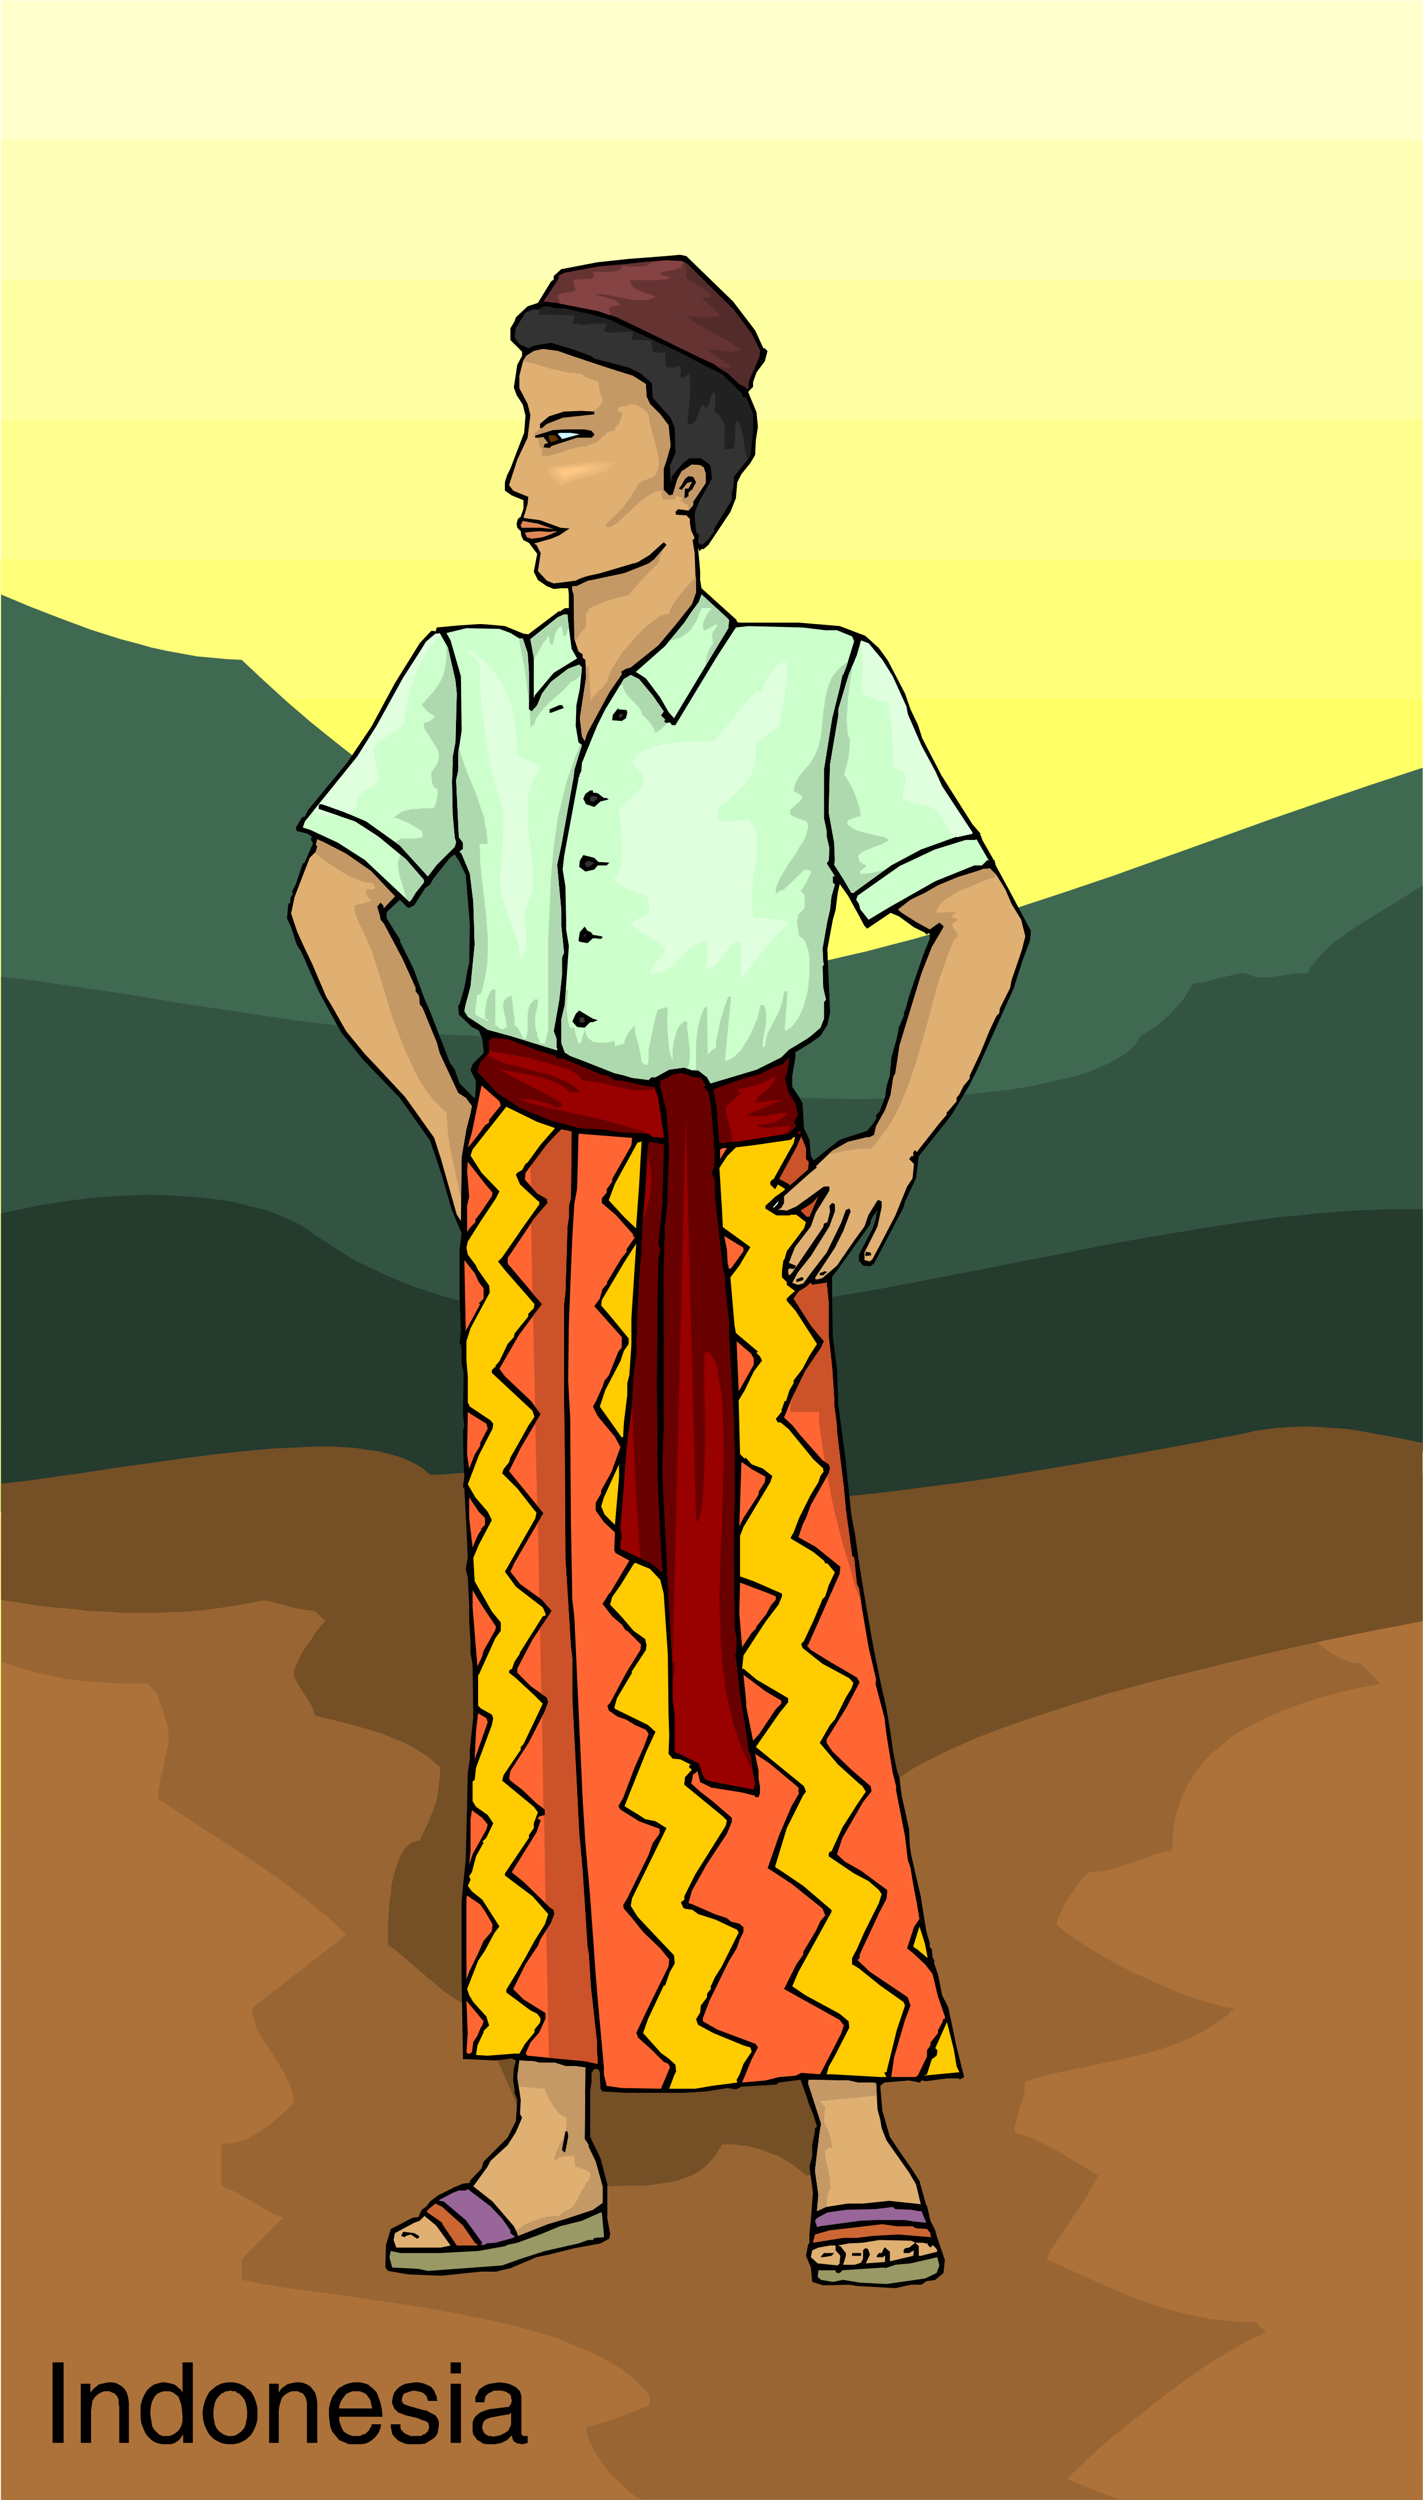 <?xml version="1.0" encoding="UTF-8" standalone="no"?>
<svg
   version="1.0"
   width="88.518mm"
   height="155.455mm"
   id="svg140"
   sodipodi:docname="Indonesian Man.WMF"
   xmlns:inkscape="http://www.inkscape.org/namespaces/inkscape"
   xmlns:sodipodi="http://sodipodi.sourceforge.net/DTD/sodipodi-0.dtd"
   xmlns="http://www.w3.org/2000/svg"
   xmlns:svg="http://www.w3.org/2000/svg">
  <rect width="100%" height="100%" fill="#808080" stroke="none"/>
  <sodipodi:namedview
     id="namedview140"
     pagecolor="#ffffff"
     bordercolor="#000000"
     borderopacity="0.25"
     inkscape:showpageshadow="2"
     inkscape:pageopacity="0.0"
     inkscape:pagecheckerboard="0"
     inkscape:deskcolor="#d1d1d1"
     inkscape:document-units="mm" />
  <defs
     id="defs1">
    <pattern
       id="WMFhbasepattern"
       patternUnits="userSpaceOnUse"
       width="6"
       height="6"
       x="0"
       y="0" />
  </defs>
  <path
     style="fill:#ffffff;fill-opacity:1;fill-rule:evenodd;stroke:#ffffff;stroke-width:0.162px;stroke-linecap:round;stroke-linejoin:round;stroke-miterlimit:4;stroke-dasharray:none;stroke-opacity:1"
     d="M 0.081,0.081 V 587.465 H 334.474 V 0.081 v 0 z"
     id="path1" />
  <path
     style="fill:#ffffcc;fill-opacity:1;fill-rule:evenodd;stroke:none"
     d="M 0.242,0.081 H 334.474 V 580.031 H 0.242 Z"
     id="path2" />
  <path
     style="fill:#ffffb8;fill-opacity:1;fill-rule:evenodd;stroke:none"
     d="M 0.242,32.884 H 334.474 V 550.299 H 0.242 Z"
     id="path3" />
  <path
     style="fill:#ffffa3;fill-opacity:1;fill-rule:evenodd;stroke:none"
     d="M 0.242,65.848 H 334.474 V 520.566 H 0.242 Z"
     id="path4" />
  <path
     style="fill:#ffff8f;fill-opacity:1;fill-rule:evenodd;stroke:none"
     d="M 0.242,98.651 H 334.313 V 490.833 H 0.242 Z"
     id="path5" />
  <path
     style="fill:#ffff7a;fill-opacity:1;fill-rule:evenodd;stroke:none"
     d="M 0.081,131.454 H 334.313 V 461.1 H 0.081 Z"
     id="path6" />
  <path
     style="fill:#ffff66;fill-opacity:1;fill-rule:evenodd;stroke:none"
     d="M 0.081,164.257 H 334.313 V 431.368 H 0.081 Z"
     id="path7" />
  <path
     style="fill:#406952;fill-opacity:1;fill-rule:evenodd;stroke:none"
     d="m 0.242,139.696 6.95,2.909 7.111,2.747 6.95,2.585 3.556,1.131 3.556,1.131 3.717,0.97 3.394,0.97 3.717,0.808 3.556,0.646 3.556,0.646 3.556,0.323 3.394,0.323 3.556,0.162 2.586,2.424 2.586,2.424 5.495,5.009 5.657,4.848 5.818,4.686 5.98,4.686 6.142,4.686 12.445,9.211 12.283,9.211 6.142,4.686 6.142,4.686 5.818,4.848 5.657,4.848 5.495,4.848 5.172,5.009 5.01,-0.162 5.172,-0.162 5.172,-0.485 5.333,-0.485 5.333,-0.808 5.333,-0.808 5.495,-0.97 5.495,-1.131 5.495,-1.293 5.657,-1.293 5.495,-1.454 5.657,-1.454 11.637,-3.393 11.475,-3.555 11.798,-3.878 11.96,-4.04 23.92,-8.564 12.122,-4.363 12.122,-4.201 12.283,-4.201 12.283,-4.04 v 160.622 l -9.212,1.939 -9.536,1.939 -9.697,1.939 -9.859,1.616 -10.182,1.616 -10.182,1.454 -10.344,1.616 -10.667,1.131 -10.667,1.293 -10.667,1.131 -10.829,0.97 -10.829,0.97 -10.99,0.808 -10.829,0.646 -10.829,0.646 -10.829,0.646 -10.829,0.323 -10.829,0.485 -10.667,0.162 -10.505,0.323 h -10.344 l -10.182,0.162 -20.041,-0.323 -19.071,-0.485 -9.212,-0.323 -9.051,-0.485 -8.566,-0.485 -8.404,-0.485 -7.919,-0.646 -7.758,-0.808 -3.556,-0.485 -3.556,-0.808 -3.717,-1.131 -3.879,-1.131 z"
     id="path8" />
  <path
     style="fill:#335442;fill-opacity:1;fill-rule:evenodd;stroke:none"
     d="m 0.242,229.54 7.435,0.808 7.435,1.131 14.546,2.101 14.384,2.424 14.384,2.101 7.273,1.131 7.111,0.97 7.111,0.808 7.111,0.808 7.273,0.646 7.111,0.485 7.111,0.323 3.717,0.162 h 3.556 l 0.808,0.808 1.131,0.646 1.131,0.808 1.293,0.808 1.455,0.646 1.616,0.808 3.717,1.293 4.041,1.293 4.364,1.131 4.849,1.131 5.172,0.97 5.495,0.97 5.818,0.808 5.98,0.646 6.303,0.646 6.303,0.485 6.465,0.323 6.465,0.323 6.465,0.162 6.465,0.162 6.465,-0.162 6.303,-0.162 6.142,-0.323 6.142,-0.323 5.657,-0.646 5.495,-0.646 5.172,-0.808 4.849,-1.131 4.525,-0.97 4.041,-1.293 1.778,-0.646 1.778,-0.808 1.455,-0.646 1.455,-0.808 1.455,-0.808 1.131,-0.808 0.97,-0.97 0.97,-0.97 0.646,-0.97 0.485,-0.97 1.939,-1.131 1.778,-1.131 1.778,-1.454 1.616,-1.454 1.616,-1.778 1.455,-1.616 1.131,-1.939 1.131,-1.778 0.97,-0.162 1.616,-0.162 3.394,-0.97 3.556,-0.808 1.455,-0.323 h 1.131 l 0.97,0.323 0.808,0.323 0.808,0.162 0.808,0.162 h 1.616 l 1.616,-0.162 3.394,-0.485 2.263,-0.323 h 2.424 l 0.97,-1.616 1.131,-1.454 1.131,-1.293 1.455,-1.454 1.616,-1.454 1.778,-1.293 3.717,-2.585 3.879,-2.424 4.041,-2.424 3.879,-2.424 3.556,-2.262 v 132.989 l -9.212,1.939 -9.536,1.939 -9.697,1.939 -9.859,1.616 -10.182,1.616 -10.182,1.454 -10.344,1.616 -10.667,1.131 -10.667,1.293 -10.667,1.131 -10.829,0.97 -10.829,0.97 -10.99,0.808 -10.829,0.646 -10.829,0.646 -10.829,0.646 -10.829,0.323 -10.829,0.485 -10.667,0.162 -10.505,0.323 h -10.344 l -10.182,0.162 -20.041,-0.323 -19.071,-0.485 -9.212,-0.323 -9.051,-0.485 -8.566,-0.485 -8.404,-0.485 -7.919,-0.646 -7.758,-0.808 -3.556,-0.485 -3.556,-0.808 -3.717,-1.131 -3.879,-1.131 z"
     id="path9" />
  <path
     style="fill:#243b2e;fill-opacity:1;fill-rule:evenodd;stroke:none"
     d="m 0.242,285.128 4.687,-0.97 4.687,-0.97 5.01,-0.808 5.01,-0.646 5.172,-0.485 5.172,-0.323 5.01,-0.162 5.172,0.162 4.849,0.323 4.849,0.485 4.849,0.646 4.364,1.131 2.101,0.485 2.101,0.646 2.101,0.808 1.939,0.808 1.778,0.808 1.778,0.97 1.616,0.97 1.455,1.131 3.232,2.101 3.232,2.101 3.232,1.939 3.394,1.616 3.394,1.616 3.394,1.454 3.556,1.454 3.556,1.131 3.556,1.131 3.717,0.97 3.556,0.808 3.879,0.808 3.717,0.646 3.717,0.485 3.879,0.485 4.041,0.323 3.879,0.162 3.879,0.162 4.041,0.162 h 4.041 l 8.243,-0.323 8.081,-0.485 8.404,-0.808 8.404,-0.97 8.566,-1.131 8.566,-1.454 8.728,-1.454 8.566,-1.616 17.617,-3.393 8.728,-1.778 8.728,-1.616 8.728,-1.778 8.728,-1.616 8.728,-1.454 8.566,-1.454 8.566,-1.293 8.566,-1.131 4.202,-0.323 4.202,-0.485 4.202,-0.323 4.202,-0.323 4.041,-0.162 4.041,-0.162 h 4.202 4.041 v 56.88 l -9.212,1.939 -9.536,1.939 -9.697,1.939 -9.859,1.616 -10.182,1.616 -10.182,1.454 -10.344,1.616 -10.667,1.131 -10.667,1.293 -10.667,1.131 -10.829,0.97 -10.829,0.97 -10.99,0.808 -10.829,0.646 -10.829,0.646 -10.829,0.646 -10.829,0.323 -10.829,0.485 -10.667,0.162 -10.505,0.323 h -10.344 l -10.182,0.162 -20.041,-0.323 -19.071,-0.485 -9.212,-0.323 -9.051,-0.485 -8.566,-0.485 -8.404,-0.485 -7.919,-0.646 -7.758,-0.808 -3.556,-0.485 -3.556,-0.808 -3.717,-1.131 -3.879,-1.131 z"
     id="path10" />
  <path
     style="fill:#996633;fill-opacity:1;fill-rule:evenodd;stroke:none"
     d="m 0.242,356.066 6.142,-0.646 6.626,-0.97 14.223,-2.101 7.435,-1.131 7.596,-0.97 7.435,-0.97 7.273,-0.808 3.717,-0.485 3.556,-0.162 3.394,-0.323 h 3.394 l 3.394,-0.162 h 3.232 l 3.071,0.162 2.909,0.162 2.748,0.323 2.586,0.485 2.586,0.646 2.263,0.646 2.101,0.808 1.939,0.97 1.778,1.131 1.455,1.293 2.101,-0.162 2.424,-0.162 6.142,-0.485 7.273,-0.485 7.435,-0.646 3.879,-0.162 3.556,-0.162 h 3.556 l 3.394,0.162 2.909,0.162 2.586,0.485 1.131,0.323 1.131,0.323 0.808,0.323 0.808,0.485 v 2.424 l 1.293,0.162 1.616,0.323 1.939,0.485 2.101,0.646 1.939,0.646 1.616,0.808 0.646,0.485 0.646,0.485 0.323,0.485 v 0.485 l 7.273,-0.162 7.435,-0.323 7.919,-0.485 8.243,-0.808 8.243,-0.808 8.728,-0.97 8.566,-1.131 8.889,-1.293 17.293,-2.585 17.132,-2.909 16,-2.909 14.546,-2.909 2.586,-0.646 2.586,-0.323 2.424,-0.162 2.586,-0.323 h 2.586 2.586 2.586 l 2.748,0.323 5.172,0.485 5.333,0.808 5.333,0.97 5.333,1.293 V 587.465 H 0.242 Z"
     id="path11" />
  <path
     style="fill:#ad723a;fill-opacity:1;fill-rule:evenodd;stroke:none"
     d="m 324.615,395.656 -5.01,0.97 -4.849,1.131 -4.687,1.293 -4.525,1.454 -4.202,1.616 -4.202,1.778 -3.717,1.939 -1.778,0.97 -1.778,1.131 -1.616,1.293 -1.455,1.293 -1.455,1.131 -1.455,1.454 -1.293,1.454 -1.131,1.454 -1.131,1.616 -0.97,1.616 -0.808,1.616 -0.808,1.778 -0.646,1.939 -0.646,1.939 -0.323,2.101 -0.323,1.939 -0.162,2.262 -0.162,2.262 h -0.97 l -0.97,0.162 -2.263,0.646 -2.263,0.808 -2.424,0.808 -2.586,0.97 -2.586,0.808 -1.455,0.323 -1.455,0.162 -1.293,0.162 h -1.293 l -1.131,1.131 -1.131,1.454 -1.293,1.778 -1.131,1.778 -1.131,1.778 -0.808,1.778 -0.646,1.454 -0.162,0.646 v 0.485 l 1.616,1.454 1.939,1.454 2.424,1.616 2.586,1.616 2.909,1.778 3.071,1.616 3.071,1.616 3.232,1.454 3.232,1.454 3.071,1.293 3.071,1.293 2.909,0.97 2.586,0.808 2.424,0.646 1.939,0.485 1.616,0.162 -1.131,1.131 -1.131,0.97 -1.455,0.97 -1.293,0.97 -1.293,0.808 -1.455,0.808 -2.909,1.454 -3.071,1.293 -3.232,1.131 -3.232,0.97 -3.394,0.808 -3.394,0.808 -3.394,0.646 -6.626,1.454 -6.303,1.293 -2.909,0.808 -2.909,0.97 -0.162,1.616 -0.162,1.616 -0.485,1.454 -0.485,1.293 -0.323,1.454 -0.485,1.454 -0.323,1.454 v 1.778 l 0.97,0.162 0.97,0.162 1.293,0.485 1.131,0.485 2.748,1.293 2.748,1.454 5.333,3.232 2.424,1.454 1.939,1.131 -1.131,2.101 -1.293,2.424 -3.556,5.333 -3.556,5.332 -1.616,2.424 -0.97,2.101 6.142,2.747 5.98,2.747 5.657,2.424 2.909,1.131 2.909,1.131 2.909,0.97 2.909,0.808 3.071,0.808 3.071,0.646 3.071,0.646 3.394,0.323 3.394,0.323 h 3.717 l 2.424,2.424 -2.424,1.131 -2.586,1.293 -2.748,1.616 -3.071,1.778 -3.071,1.939 -3.071,2.101 -6.465,4.686 -6.303,5.009 -6.303,5.009 -5.657,5.009 -5.01,4.848 2.909,1.293 3.071,1.293 3.394,1.293 3.394,1.131 h 70.79 V 361.399 l -4.687,0.162 -4.525,0.323 -4.525,0.485 -4.364,0.485 -4.202,0.646 -4.202,0.808 -4.041,0.97 -3.879,0.97 v 9.857 l 1.939,1.939 2.263,2.424 2.263,2.424 2.424,2.424 1.293,1.131 1.293,0.97 1.293,0.97 1.455,0.808 1.293,0.646 1.455,0.485 1.293,0.485 h 1.455 z"
     id="path12" />
  <path
     style="fill:#754f26;fill-opacity:1;fill-rule:evenodd;stroke:none"
     d="m 0.242,375.942 4.041,0.646 4.041,0.646 4.202,0.485 4.041,0.323 4.041,0.485 4.041,0.162 4.041,0.323 h 3.879 3.879 l 3.879,-0.162 3.879,-0.162 3.717,-0.323 3.556,-0.485 3.556,-0.485 3.394,-0.646 3.232,-0.646 h 1.131 l 1.131,0.323 3.071,0.808 1.616,0.485 1.778,0.323 1.778,0.323 1.778,0.162 2.586,2.424 -1.131,1.131 -1.131,1.454 -1.131,1.778 -1.293,1.778 -1.131,1.778 -0.808,1.778 -0.646,1.454 -0.162,0.646 v 0.485 0.485 l 0.162,0.485 0.646,1.293 0.808,1.293 0.808,1.293 0.97,1.454 0.808,1.293 0.485,1.293 0.162,0.485 v 0.485 l 7.758,1.939 4.041,1.131 3.879,1.131 3.879,1.616 1.939,0.808 1.778,0.97 1.616,0.97 1.778,1.131 1.455,1.293 1.455,1.293 -0.162,2.585 -0.323,2.585 -0.323,2.262 -0.646,2.101 -0.808,1.939 -0.808,1.939 -1.778,3.717 -0.808,0.162 -0.485,0.162 -0.646,0.162 -0.646,0.485 -0.485,0.485 -0.485,0.485 -0.808,1.293 -0.646,1.616 -0.646,1.778 -0.485,1.778 -0.485,2.101 -0.162,2.101 -0.323,2.101 -0.323,4.04 v 3.393 2.585 l 0.97,0.485 1.131,0.808 2.424,2.101 2.586,2.262 3.071,2.585 2.909,2.424 1.616,1.131 1.455,0.97 1.616,0.808 1.455,0.485 1.455,0.485 1.455,0.162 v 1.778 l 0.323,1.778 0.485,1.939 0.646,1.939 0.808,1.778 0.808,1.939 1.778,3.878 1.778,4.04 0.808,1.939 0.808,2.101 0.646,2.101 0.485,2.262 0.323,2.262 v 2.262 l 5.01,2.424 v 2.424 2.424 l -7.435,7.433 v 2.424 2.424 l 1.939,0.808 1.778,0.646 1.939,0.485 1.778,0.162 1.778,0.323 h 1.939 3.556 l 2.263,-2.262 1.293,-1.293 1.131,-1.616 1.131,-1.616 0.808,-1.778 0.323,-0.97 0.323,-0.808 0.162,-0.97 v -0.808 l 4.525,-0.162 h 4.202 l 3.879,-0.485 1.939,-0.323 1.778,-0.323 1.616,-0.646 1.616,-0.485 1.455,-0.808 1.455,-0.97 1.293,-1.131 1.131,-1.293 1.131,-1.616 0.97,-1.616 h 2.748 l 2.748,0.323 2.748,0.646 2.424,0.808 2.586,0.97 2.263,1.293 2.263,1.616 0.97,0.808 0.97,0.808 h 9.859 v -56.557 l 2.586,-2.424 3.394,-3.393 1.939,-1.616 1.616,-1.131 1.455,-0.97 0.646,-0.162 0.485,-0.162 v -0.97 l -0.162,-0.97 -0.646,-2.424 -0.808,-2.585 -0.97,-2.747 -1.293,-2.747 -1.293,-2.747 -2.101,-4.363 0.808,-1.616 1.293,-1.454 1.455,-1.454 1.778,-1.616 2.101,-1.454 2.263,-1.616 2.586,-1.454 2.909,-1.454 3.232,-1.616 3.232,-1.454 3.556,-1.616 3.879,-1.454 3.879,-1.454 4.202,-1.454 8.889,-2.909 9.212,-2.909 10.02,-2.747 5.01,-1.293 5.333,-1.293 10.505,-2.585 10.99,-2.585 10.99,-2.424 11.152,-2.262 10.99,-2.101 v -41.852 l -5.333,-1.131 -5.333,-0.97 -5.333,-0.97 -2.586,-0.323 -2.586,-0.162 -2.748,-0.162 -2.586,-0.162 h -2.586 l -2.586,0.162 -2.586,0.162 -2.424,0.323 -2.586,0.323 -2.586,0.646 -14.546,2.747 -7.919,1.454 -8.081,1.454 -8.404,1.454 -8.728,1.454 -8.728,1.454 -8.566,1.293 -8.889,1.131 -8.566,1.131 -8.728,0.97 -8.243,0.808 -8.243,0.808 -7.919,0.485 -7.435,0.323 -7.273,0.162 v -0.485 l -0.323,-0.485 -0.646,-0.485 -0.646,-0.485 -1.616,-0.808 -1.939,-0.646 -2.101,-0.646 -1.939,-0.485 -1.616,-0.323 -1.293,-0.162 v -2.424 l -0.808,-0.485 -0.808,-0.323 -1.131,-0.323 -1.131,-0.162 -2.586,-0.485 -2.909,-0.323 h -3.394 -3.556 l -7.435,0.323 -7.435,0.485 -7.273,0.646 -6.142,0.485 -2.424,0.162 h -2.101 l -1.455,-1.293 -1.778,-1.131 -1.939,-0.97 -2.101,-0.808 -2.263,-0.646 -2.586,-0.646 -2.586,-0.323 -2.748,-0.485 -2.909,-0.162 -3.071,-0.162 h -3.232 l -3.394,0.162 -6.788,0.323 -7.273,0.646 -7.273,0.808 -7.435,0.97 -15.031,2.101 -7.273,1.131 -6.95,0.97 -6.626,0.97 -6.142,0.646 z"
     id="path13" />
  <path
     style="fill:#000000;fill-opacity:1;fill-rule:evenodd;stroke:none"
     d="m 172.369,70.858 5.172,6.787 1.939,4.201 h 0.323 l 0.646,0.646 -0.646,2.424 -1.939,2.585 -0.808,2.262 v 1.131 l -0.97,0.97 -0.162,0.323 1.939,4.686 0.323,3.393 -0.485,3.232 -0.162,3.393 -1.131,1.939 -2.101,2.585 -0.97,1.939 -0.323,3.717 -1.293,3.232 -5.172,7.756 -1.131,0.97 h -0.485 l -0.485,0.485 -0.323,-0.808 0.485,5.494 v 2.101 l 0.323,1.939 8.243,7.433 v 0.323 l 0.485,0.323 h 14.223 l 9.536,0.808 5.98,2.262 3.232,2.909 2.101,2.909 4.041,7.756 1.293,3.717 1.778,3.717 0.97,3.07 4.525,8.726 5.01,7.918 2.263,3.555 1.939,2.262 -0.162,0.162 0.162,0.162 0.485,1.293 2.586,4.525 h 0.162 l 0.323,1.293 3.071,5.656 5.172,9.695 -0.162,2.262 -1.778,4.686 -2.101,6.625 -8.566,19.068 -1.939,3.878 -4.202,6.948 -7.596,9.534 -0.646,5.171 -2.586,5.494 -0.323,1.293 -6.95,13.25 -0.97,0.646 -1.616,-0.162 -0.97,-1.131 v -1.454 l 3.232,-6.14 0.808,-2.424 v -1.131 l 0.323,-0.485 -0.162,-0.162 -0.97,1.454 -0.485,0.97 v 0.646 l -7.758,10.827 -1.293,1.616 v 6.464 l 0.162,7.756 0.97,7.433 0.323,8.564 1.616,12.119 1.455,13.735 0.808,4.201 1.131,7.918 1.455,8.726 1.778,10.18 1.616,7.918 1.455,6.464 0.97,5.817 0.646,4.686 0.808,3.878 0.646,1.939 0.485,4.04 1.778,8.08 0.162,3.878 0.323,2.101 2.263,9.857 1.293,8.08 0.808,2.747 v 0.97 l 0.485,0.485 0.162,1.939 0.485,0.808 -0.162,0.323 0.97,2.909 0.97,4.848 1.455,2.909 1.939,9.211 1.778,7.11 -1.131,0.646 v -0.323 h -2.909 l -4.849,0.646 -1.131,-0.162 -0.485,0.646 v -0.162 l -2.424,-0.485 -5.818,0.485 -0.97,0.808 0.485,5.817 1.778,6.14 2.586,3.878 2.263,3.232 2.101,3.232 1.616,5.817 h 0.162 l 0.808,3.555 1.131,2.262 0.323,1.293 1.939,5.656 -0.323,3.07 -1.939,1.616 -2.101,0.323 -1.131,0.808 h -2.424 l -3.717,0.808 -8.889,-0.485 -1.939,-0.323 -6.142,0.162 -2.586,-0.808 -0.323,-3.393 -1.131,-2.747 0.162,-0.97 0.323,-1.616 0.323,-0.485 v -2.262 l 0.323,-3.07 0.485,-6.464 -0.808,-6.14 0.646,-2.424 v -2.585 l 0.646,-3.232 v -0.646 l 0.485,-0.485 -0.97,-3.07 -0.97,-2.262 -0.646,-2.101 -1.293,-3.555 -5.172,0.646 -0.485,0.485 -8.243,0.485 -1.293,0.646 -1.939,-0.323 -5.172,0.808 -5.333,0.323 h -13.415 l -5.495,-0.323 -0.485,-0.646 -0.162,-3.878 -0.323,-0.646 -0.97,-0.162 -0.646,0.97 v 1.939 l -0.323,2.424 v 10.665 l 2.424,5.009 1.616,6.14 v 8.08 l 0.646,3.393 -0.162,1.293 -2.101,1.131 -6.142,1.131 -5.818,1.454 -3.071,0.646 -6.142,2.585 -3.394,0.808 h -3.556 l -9.374,0.97 -7.758,-0.323 -4.687,-0.808 -0.646,-0.808 0.162,-5.333 1.131,-3.717 5.01,-2.585 0.808,-0.162 h 0.646 l 0.808,-1.778 1.131,-0.808 0.808,-1.131 1.939,-1.454 3.879,-1.939 1.939,-0.808 1.616,-0.162 v -0.485 l 2.748,-2.909 0.485,-1.616 5.657,-5.656 1.939,-3.878 0.323,-5.009 -0.646,-1.616 v -0.808 l -0.323,-2.101 0.162,-2.747 0.485,-1.939 -0.97,-0.485 -3.879,0.485 -6.788,-0.323 h -0.808 l -0.323,-19.068 v -17.775 l 0.323,-3.717 0.646,-6.302 0.323,-12.604 0.162,-7.756 0.485,-3.393 v -2.101 l 0.808,-7.595 -0.162,-12.443 -0.485,-2.585 v -2.585 l -0.323,-5.171 v -3.555 l -0.323,-6.625 -0.485,-1.939 0.485,-2.585 -0.323,-7.11 -0.485,-9.211 -0.323,-0.323 0.323,-2.424 -0.162,-2.909 -0.162,-7.756 0.323,-1.293 -0.323,-2.585 0.162,-9.857 -0.485,-2.262 v -2.909 l -0.162,-1.616 h -0.323 l 0.323,-3.07 -0.323,-8.564 v -10.503 l 0.485,-3.878 -2.263,-5.333 -2.424,-8.403 -0.808,-2.424 -1.939,-5.656 -7.111,-10.019 -8.566,-8.888 -5.172,-6.464 -3.232,-5.817 -2.101,-3.878 -4.041,-9.211 -1.131,-1.778 -1.293,-4.04 -0.97,-2.101 0.323,-3.393 0.485,-0.323 v -0.97 l 0.646,-1.293 -0.323,-0.162 0.97,-1.939 1.616,-4.848 h 0.323 l 1.939,-4.363 0.162,-0.323 -0.485,-0.808 v -0.485 l 0.323,-0.162 -1.131,-0.808 -2.586,-0.646 -0.162,-0.808 1.455,-2.424 0.646,-0.162 0.808,-1.616 9.212,-11.15 5.657,-8.403 5.495,-10.18 5.818,-9.372 2.101,-2.262 0.646,-0.646 h 0.646 l 0.323,0.162 0.323,-0.97 5.333,-0.485 4.849,-0.323 2.263,0.162 3.556,0.323 4.364,1.778 1.131,0.162 7.273,-5.494 0.162,0.162 1.131,-0.808 h 0.97 v -3.232 l -0.162,-1.454 h -1.616 l -1.778,0.162 -1.616,-0.646 -2.101,-1.454 -0.97,-1.939 0.808,-4.201 -1.939,-2.585 -1.293,-0.646 -0.485,-0.97 -0.162,-1.131 -0.808,-0.808 -0.162,-0.97 0.323,-1.131 0.646,-0.485 0.646,-1.939 v -1.131 -0.808 l -2.748,-1.131 -1.616,-1.131 v -1.939 l 0.485,-1.616 0.808,-1.616 1.293,-3.393 1.939,-5.009 0.323,-4.04 -0.646,-2.585 -1.455,-2.262 -0.646,-1.778 0.808,-5.333 1.131,-2.101 v -0.97 l -2.748,-2.747 v -2.747 l 0.97,-1.616 0.323,-0.97 2.748,-2.585 2.424,-0.808 3.071,-5.009 0.646,-0.485 v -0.808 l 1.778,-1.616 8.404,-1.616 7.435,-0.808 8.566,-0.646 3.556,-0.323 1.455,0.323 z m 29.577,144.301 -2.586,-4.686 -1.939,-2.747 -0.485,2.262 -0.485,3.878 -0.646,2.262 -1.293,6.948 0.646,14.866 -0.646,2.909 -1.616,2.585 -2.748,1.939 -3.232,1.939 0.162,0.646 -0.808,4.848 v 2.585 l 1.616,2.424 0.808,1.454 0.323,5.817 1.293,2.747 0.323,3.717 0.646,1.131 1.455,-1.131 4.687,-3.717 6.465,-2.101 0.808,-0.97 1.293,-1.778 v -0.97 l 0.808,-0.808 1.293,-3.393 0.323,-2.424 0.808,-2.747 0.323,-3.878 0.485,-1.939 0.808,-2.747 0.485,-2.585 1.293,-3.07 -0.162,-0.162 0.323,-0.808 0.323,-0.97 0.646,-2.424 3.394,-9.857 1.455,-3.555 v -1.293 h -0.485 l -0.162,0.323 -0.485,-0.485 -2.586,-1.293 -3.556,-2.585 -1.939,-0.808 -5.495,3.717 -0.646,-0.646 z m -92.447,-9.534 -1.455,-3.07 -1.131,-1.778 -1.131,0.808 -3.879,4.848 -0.808,1.454 -1.131,0.808 -2.586,4.04 -1.293,0.646 -0.485,-0.323 -1.616,-1.616 -3.071,2.909 v 1.454 l 3.232,5.171 -0.162,0.162 3.232,6.464 2.586,7.11 1.293,2.909 4.687,12.119 1.131,1.616 1.131,3.232 3.556,3.555 0.162,-0.97 0.162,-3.07 -1.293,-2.585 0.485,-1.454 2.586,-2.585 v -0.646 l -0.323,-2.747 -0.808,-1.939 -1.616,-0.808 -3.071,-2.909 -0.162,-2.101 0.323,-0.323 1.131,-3.878 0.646,-3.717 0.485,-2.101 0.162,-9.049 z"
     id="path14" />
  <path
     style="fill:#663333;fill-opacity:1;fill-rule:evenodd;stroke:none"
     d="m 161.54,61.97 10.99,10.827 4.202,5.656 1.939,3.878 -0.162,1.616 -2.424,5.494 -0.162,1.454 v 0.323 h -0.162 l -0.323,0.323 V 91.057 l -1.616,-0.808 -2.586,-2.424 -3.394,-2.262 -4.202,-1.939 -9.536,-4.686 -9.051,-4.363 -4.364,-1.454 -9.859,-1.939 -3.071,-0.323 3.232,-4.848 0.485,-0.808 -0.323,-0.323 1.616,-0.808 7.919,-1.454 7.111,-0.646 2.909,-0.323 5.333,-0.485 4.202,0.162 z"
     id="path15" />
  <path
     style="fill:#333333;fill-opacity:1;fill-rule:evenodd;stroke:none"
     d="m 132.61,72.474 6.465,1.454 4.041,1.131 6.95,3.232 10.667,5.009 3.879,2.101 5.172,2.585 4.687,4.525 v 0.646 l 0.97,0.323 1.616,3.878 v 3.878 l -0.646,5.979 -3.879,4.848 v 1.778 l -0.485,2.101 v 1.454 l -0.323,0.646 -3.879,6.302 v 0.162 l 0.162,0.162 -1.616,2.262 -1.293,1.131 -0.97,-0.485 0.162,-1.939 -0.646,-0.646 -0.323,-4.04 0.162,-0.97 1.131,-2.585 2.748,-4.848 -0.162,-2.262 -0.323,-1.131 -2.101,-1.454 h -2.748 l -1.455,1.131 -2.586,3.07 -0.323,1.616 -0.162,-4.201 1.293,-2.747 -0.162,-5.979 -0.97,-2.424 -4.202,-4.686 -0.162,-2.909 v -0.485 l -2.586,-2.262 -2.909,-1.454 -8.081,-2.101 -0.808,-0.646 -4.525,-1.616 -4.849,-1.454 -3.879,0.646 -1.455,0.646 -2.101,-0.97 -1.131,-1.616 0.323,-2.262 2.263,-3.555 1.939,-0.808 0.646,0.162 0.808,-0.162 0.485,-0.485 1.455,-0.162 1.616,0.485 z"
     id="path16" />
  <path
     style="fill:#e0b072;fill-opacity:1;fill-rule:evenodd;stroke:none"
     d="m 134.388,83.623 8.728,2.909 5.657,1.778 3.071,1.939 0.162,2.909 0.808,1.778 2.424,2.424 1.939,2.585 0.485,4.848 -0.97,3.393 -0.646,1.939 v 5.009 l 1.293,1.293 0.808,-0.162 1.131,-3.717 0.97,-1.778 2.424,-1.616 1.939,0.162 0.808,0.485 0.485,1.454 v 2.262 l -2.909,4.363 v 0.808 l -1.131,1.293 -2.424,-0.323 -0.646,0.646 0.162,0.646 2.424,0.162 0.808,0.808 v 0.97 l 0.323,1.778 0.808,1.778 -0.485,0.485 0.485,3.07 0.323,9.211 -0.97,2.747 -3.717,4.686 -4.202,5.009 -6.465,5.171 -1.131,0.323 -1.131,0.646 0.162,0.646 -2.909,4.201 -5.172,9.534 -0.646,1.939 -0.646,-1.131 -0.485,-4.201 1.455,-9.534 -0.162,-4.201 -0.646,-0.485 v -0.808 l -0.97,-0.646 -0.97,-2.909 -0.162,-10.503 -0.323,-0.97 v -0.97 h 0.97 l 2.748,-1.293 h 0.162 l 8.404,-1.778 5.657,-2.262 1.293,-0.97 2.909,-3.393 -0.646,-0.646 -3.394,3.07 -2.748,1.616 -8.728,2.585 -4.364,0.97 -1.455,0.808 -5.172,0.646 -1.616,-0.646 -2.101,-2.262 0.646,-4.201 -0.97,-1.939 -0.646,-0.323 4.041,-1.131 1.939,-0.808 2.424,-1.616 -2.101,-0.162 -4.849,-1.778 -3.556,-0.485 -0.323,-0.162 0.485,-1.454 0.485,-1.778 0.162,-1.616 -2.424,-0.97 -1.131,-0.485 -0.97,-1.293 1.939,-5.979 2.424,-5.171 0.646,-5.333 -0.646,-2.585 -1.939,-3.717 v -2.909 l 0.808,-3.232 0.808,-1.454 1.778,-1.131 2.101,-0.485 3.556,0.485 z"
     id="path17" />
  <path
     style="fill:#c49966;fill-opacity:1;fill-rule:evenodd;stroke:none"
     d="m 126.307,102.368 0.162,0.646 0.162,0.646 0.162,1.131 0.162,0.162 v 0.162 h 0.323 v 0.162 0.162 h 0.162 v 0.323 0.485 0.323 l -0.162,0.162 v 0.485 h 1.293 l 1.293,-0.323 2.748,-0.808 1.131,-0.485 1.455,-0.323 1.293,-0.323 h 1.616 v -0.162 l 0.323,-0.162 0.808,-0.323 1.293,-0.485 1.131,-1.131 0.646,-0.485 0.485,-0.646 0.808,-0.162 0.485,-0.162 h 0.485 v -0.808 0 h 0.323 l 0.162,-0.485 0.323,-0.162 h 0.162 l 0.162,-0.646 0.323,-0.808 0.162,-0.646 0.162,-0.485 -0.162,-0.162 -0.323,-0.162 -0.323,-0.162 h -0.323 l 0.162,-0.646 v -0.323 l 0.646,-0.162 0.646,-0.162 h 0.485 l 0.646,-0.162 0.323,-0.323 0.646,0.162 h 0.646 l 0.646,0.323 0.646,0.323 0.485,0.323 0.485,0.485 0.485,0.485 0.323,0.485 0.162,1.454 0.485,1.778 0.97,3.717 0.485,1.939 0.323,1.939 v 0.808 l -0.162,0.808 -0.162,0.808 -0.485,0.808 -0.323,0.323 -0.485,0.323 -1.293,0.485 -0.808,0.323 -0.485,0.323 -0.646,0.323 -0.323,0.646 -0.808,1.293 -0.646,1.293 -0.97,1.131 -0.808,1.131 -1.939,1.939 -2.101,2.101 v 0.646 h 1.293 v -0.162 l 1.293,-0.808 1.455,-1.293 2.909,-2.747 1.616,-1.454 1.455,-0.97 0.808,-0.485 0.808,-0.323 0.646,-0.162 0.808,-0.162 v 1.131 l 0.162,0.646 0.162,0.323 h 2.748 l 0.162,-0.323 0.162,-0.485 0.646,0.162 0.646,0.162 v 0.485 l -0.162,0.323 0.323,0.162 0.485,0.485 0.485,0.162 0.485,0.162 v 0.323 0 0.485 l -0.162,0.162 -0.162,0.323 h 0.323 l 1.131,-1.293 v -0.808 l 2.909,-4.363 v -2.262 l -0.485,-1.454 -0.808,-0.485 -1.939,-0.162 -2.424,1.616 -0.97,1.778 -1.131,3.717 -0.808,0.162 -1.293,-1.293 v -5.009 l 0.646,-1.939 0.97,-3.393 -0.485,-4.848 -1.939,-2.585 -2.424,-2.424 -0.808,-1.778 -0.162,-2.909 -3.071,-1.939 -5.657,-1.778 -8.728,-2.909 -3.232,-1.131 -3.556,-0.485 -2.101,0.485 -1.778,1.131 -0.808,1.293 1.778,0.323 1.616,0.485 3.394,0.97 1.616,0.323 1.778,0.485 1.778,0.162 1.616,0.162 0.485,0.162 0.485,0.485 1.131,0.485 2.101,0.808 0.162,1.293 0.162,1.131 0.646,1.454 v 0.646 l -0.162,0.323 -0.162,0.323 -0.646,0.808 -1.293,0.97 -0.162,0.323 -0.485,0.162 -0.646,0.162 -1.131,-0.323 h -1.293 -1.455 -1.455 l -1.616,0.323 -1.293,0.323 -0.97,0.323 -0.485,0.323 -0.323,0.323 h -0.162 l -0.323,0.646 -0.162,0.485 -0.162,0.323 -0.485,0.808 h -0.162 l -0.162,0.323 -0.162,0.162 h -0.162 l -0.162,0.162 -0.162,0.162 -0.162,0.162 -0.162,0.323 h 0.323 l 0.162,0.162 z"
     id="path18" />
  <path
     style="fill:#000000;fill-opacity:1;fill-rule:evenodd;stroke:none"
     d="m 139.721,97.359 -7.435,0.808 -3.717,1.454 -1.131,0.97 h -0.485 v -0.97 l 2.101,-1.778 3.556,-1.131 4.041,-0.162 3.071,0.162 z"
     id="path19" />
  <path
     style="fill:#000000;fill-opacity:1;fill-rule:evenodd;stroke:none"
     d="m 139.721,102.045 v 0.162 l -0.646,0.646 h -3.394 l -5.98,1.939 -0.485,0.485 -1.455,-0.162 0.323,-0.808 0.808,-0.162 -1.131,-1.454 -1.293,0.162 h -0.646 v -0.485 l 4.202,-1.293 2.909,-0.162 h 4.525 l 1.616,0.323 z"
     id="path20" />
  <path
     style="fill:#663300;fill-opacity:1;fill-rule:evenodd;stroke:none"
     d="m 131.317,103.338 -1.778,0.646 -0.323,-0.485 -0.323,-1.131 1.293,-0.162 0.646,0.485 z"
     id="path21" />
  <path
     style="fill:#cff5ff;fill-opacity:1;fill-rule:evenodd;stroke:none"
     d="m 132.771,103.014 -0.646,0.162 -0.323,-0.485 -0.485,-0.485 -0.162,-0.323 0.485,-0.162 h 2.586 l 2.101,0.323 z"
     id="path22" />
  <path
     style="fill:#000000;fill-opacity:1;fill-rule:evenodd;stroke:none"
     d="m 163.641,113.356 -0.97,1.778 h -0.162 l -0.646,0.646 v 0.808 l -0.808,0.485 -0.162,-0.162 0.162,-2.101 h 0.808 l 0.808,-1.454 -0.162,-0.162 -0.97,0.323 -1.293,1.616 -0.646,-0.323 0.646,-0.808 0.808,-1.454 0.808,-0.646 1.131,0.162 z"
     id="path23" />
  <path
     style="fill:#e08759;fill-opacity:1;fill-rule:evenodd;stroke:none"
     d="m 122.589,124.021 -0.162,-0.646 0.485,-0.97 0.808,0.162 2.748,0.485 3.717,1.293 -3.071,-0.323 z"
     id="path24" />
  <path
     style="fill:#e08759;fill-opacity:1;fill-rule:evenodd;stroke:none"
     d="m 127.438,126.283 -2.424,0.323 -1.131,-0.323 -0.485,-1.131 1.293,-0.162 2.263,-0.162 2.101,0.162 2.101,-0.162 -2.263,0.97 z"
     id="path25" />
  <path
     style="fill:#ccffcc;fill-opacity:1;fill-rule:evenodd;stroke:none"
     d="m 171.399,145.674 -0.162,1.939 -12.768,21.168 -1.293,-1.454 -1.939,-3.393 -3.394,-4.525 -2.263,-1.454 h -0.162 l 6.95,-6.14 4.525,-5.494 1.616,-2.424 1.778,-2.424 0.646,-1.778 5.657,5.171 z"
     id="path26" />
  <path
     style="fill:#ccffcc;fill-opacity:1;fill-rule:evenodd;stroke:none"
     d="m 133.58,146.159 0.808,6.302 1.293,2.262 -5.495,3.393 -4.364,5.171 -0.323,0.808 v -9.534 l -0.808,-4.363 6.465,-5.171 1.455,-0.646 h 0.808 z"
     id="path27" />
  <path
     style="fill:#ccffcc;fill-opacity:1;fill-rule:evenodd;stroke:none"
     d="m 194.026,148.098 h 2.748 l 3.556,1.454 0.485,1.131 -1.778,5.817 -0.808,2.101 h -0.162 l -0.646,3.07 -1.778,7.11 -1.939,12.119 v 11.311 l 0.646,3.07 v 1.293 l 0.646,2.747 -0.162,2.909 -0.485,0.646 1.939,3.07 h -0.485 v 1.454 l 0.485,0.485 -0.808,2.747 -0.323,3.07 -0.646,2.747 -1.131,6.464 0.162,3.07 0.162,0.646 -0.323,0.485 0.162,5.009 0.646,2.747 -0.485,0.646 v 3.878 l -0.808,2.101 -2.263,1.939 -1.131,0.808 -4.041,2.424 -1.778,1.778 -5.818,2.909 -10.829,3.232 -0.808,-1.454 -2.101,-1.616 h -1.455 l -1.778,-0.646 -3.556,0.485 -3.232,1.778 h -0.97 l -0.646,0.646 -3.879,-0.485 -2.101,-0.646 -2.101,-0.485 -6.95,-2.747 -3.394,-1.293 -1.293,-0.808 -0.808,-2.262 v -5.494 l 0.808,-3.393 0.97,-13.897 -0.646,-3.878 v -2.424 l -0.162,-7.595 -0.646,-4.04 0.323,-3.07 3.394,-18.26 v -0.323 l 0.323,-0.323 -0.162,-0.162 0.485,-0.97 0.162,-1.939 3.556,-8.726 1.939,-3.878 4.364,-7.11 1.616,-0.97 1.939,0.97 3.232,3.878 2.586,3.717 -0.646,0.97 0.97,0.97 v 0.162 l -0.323,0.162 0.485,0.485 0.97,-0.162 0.485,0.646 h 0.808 l 9.697,-15.998 4.525,-6.948 2.909,-0.323 12.768,0.323 z"
     id="path28" />
  <path
     style="fill:#ccffcc;fill-opacity:1;fill-rule:evenodd;stroke:none"
     d="m 120.003,148.745 2.101,1.293 h 0.808 l 1.131,3.393 0.323,4.525 v 8.726 l 0.646,0.485 1.293,-1.454 1.131,-2.747 2.101,-2.747 4.041,-3.07 2.586,-0.97 0.646,0.646 -0.485,5.009 -0.808,3.878 -0.162,4.848 0.646,3.878 0.808,0.646 -1.778,5.817 -0.162,1.616 -2.909,16.159 -0.97,4.525 0.485,5.494 0.485,5.171 v 3.717 l 0.646,6.302 -0.485,1.131 v 4.04 l -0.646,5.979 -1.293,7.272 0.646,1.778 v 2.101 l 0.162,0.162 v 0.485 l -10.99,-3.393 -5.333,-1.454 -4.687,-3.07 -0.808,-1.293 0.323,-1.616 1.131,-4.201 0.97,-9.857 -0.323,-10.019 -0.808,-6.625 -1.939,-4.686 -0.485,-0.485 0.808,-0.646 v -1.454 l -0.97,-1.293 -0.646,-13.412 0.485,-2.262 v -3.878 l 0.808,-5.494 -0.162,-12.766 -2.424,-8.403 -0.97,-1.778 4.687,-1.131 7.758,0.162 z"
     id="path29" />
  <path
     style="fill:#ccffcc;fill-opacity:1;fill-rule:evenodd;stroke:none"
     d="m 107.074,159.894 0.323,3.07 -0.323,11.473 -0.646,3.393 v 1.939 l -0.162,3.878 0.162,7.756 0.485,5.494 0.323,0.97 -0.323,1.131 -4.202,4.201 -1.616,2.101 -0.485,0.646 -6.626,-7.272 -7.919,-5.656 -5.333,-2.262 -5.01,-1.778 h -0.646 l -0.162,0.485 v 0.646 l 8.566,2.909 5.495,3.555 6.465,5.333 4.202,4.848 v 0.646 l -1.939,2.424 -0.97,1.616 -0.485,0.485 -10.505,-9.857 -6.303,-4.04 -6.626,-3.07 -1.616,-0.485 0.485,-1.454 12.283,-15.19 4.687,-7.433 6.142,-11.15 4.364,-6.787 0.97,-1.616 2.263,-1.939 h 0.808 l 0.162,-0.162 1.939,3.393 z"
     id="path30" />
  <path
     style="fill:#ccffcc;fill-opacity:1;fill-rule:evenodd;stroke:none"
     d="m 207.44,155.047 2.424,3.878 3.232,7.11 0.323,1.778 3.232,7.433 3.232,5.979 1.616,3.555 7.111,10.827 v 0.323 l -3.717,0.808 v -0.162 l -0.323,0.162 -8.081,2.909 -6.95,3.717 -8.728,6.302 v 0.162 h -0.646 l -1.778,-3.07 -2.263,-3.555 0.162,-1.131 -0.162,-4.04 -1.293,-7.11 0.323,-11.311 1.939,-11.473 v -1.454 l 2.424,-8.08 1.939,-4.686 0.97,-3.393 1.778,0.646 z"
     id="path31" />
  <path
     style="fill:#000000;fill-opacity:1;fill-rule:evenodd;stroke:none"
     d="m 132.287,166.035 0.323,0.323 -3.071,1.131 h -0.323 v -0.162 -0.646 l 2.263,-0.97 h 0.808 z"
     id="path32" />
  <path
     style="fill:#000000;fill-opacity:1;fill-rule:evenodd;stroke:none"
     d="m 147.317,166.843 0.162,0.646 -0.323,1.293 -0.97,0.646 -2.263,-0.162 0.162,-1.293 1.293,-1.616 v 0.323 z"
     id="path33" />
  <path
     style="fill:#333333;fill-opacity:1;fill-rule:evenodd;stroke:none"
     d="m 146.509,167.974 -0.646,0.808 -0.485,-0.646 0.485,-0.323 h 0.646 z"
     id="path34" />
  <path
     style="fill:#000000;fill-opacity:1;fill-rule:evenodd;stroke:none"
     d="m 139.398,186.234 1.131,0.162 1.455,1.131 h 0.646 l 0.485,0.323 -1.939,0.485 -1.455,1.293 -1.455,-0.485 -0.485,-0.162 -0.646,-1.293 0.485,-1.131 1.131,-0.808 h 0.646 z"
     id="path35" />
  <path
     style="fill:#333333;fill-opacity:1;fill-rule:evenodd;stroke:none"
     d="m 140.368,187.85 -0.97,0.646 -0.646,-0.323 v -0.97 l 0.646,-0.162 0.97,0.162 z"
     id="path36" />
  <path
     style="fill:#e0b072;fill-opacity:1;fill-rule:evenodd;stroke:none"
     d="m 81.376,200.615 5.818,4.04 5.657,5.979 -2.586,2.747 -0.162,-0.646 -0.646,-0.646 -0.808,0.97 0.646,2.101 0.162,0.97 0.808,0.97 4.364,8.241 3.071,6.787 v 0.808 l 0.808,1.131 0.162,1.939 0.646,0.808 3.394,8.241 0.646,2.424 4.364,9.372 1.778,1.131 1.455,1.939 -0.485,2.262 -0.808,3.07 -1.131,6.625 -0.162,15.028 -0.97,-1.454 -3.717,-13.089 -1.616,-5.009 -6.788,-9.534 -6.465,-6.948 -3.071,-3.232 -4.364,-5.333 -3.394,-5.979 -1.293,-2.101 -3.232,-7.595 -1.778,-3.717 -1.778,-3.878 -1.455,-4.363 0.808,-3.878 3.556,-9.211 1.455,-1.454 0.323,-1.293 -0.323,-0.323 0.323,-1.293 1.778,0.808 z"
     id="path37" />
  <path
     style="fill:#ccffcc;fill-opacity:1;fill-rule:evenodd;stroke:none"
     d="m 232.33,202.231 -0.162,-0.162 -1.293,1.293 h -1.778 l -9.212,3.717 -10.829,6.14 -4.849,2.909 -1.939,-2.424 -0.323,-1.293 -0.646,-0.97 0.323,-0.97 9.859,-6.948 8.243,-3.878 7.273,-2.262 h 2.263 l 0.323,-0.162 2.909,5.009 z"
     id="path38" />
  <path
     style="fill:#000000;fill-opacity:1;fill-rule:evenodd;stroke:none"
     d="m 140.691,202.554 2.586,0.162 -0.646,0.646 h -2.101 l -0.808,0.97 -2.101,0.485 -1.455,-1.131 0.162,-1.454 0.808,-1.293 2.586,0.646 z"
     id="path39" />
  <path
     style="fill:#333333;fill-opacity:1;fill-rule:evenodd;stroke:none"
     d="m 139.721,202.878 -1.293,0.808 h -0.646 l -0.323,-0.808 0.808,-0.646 1.131,0.485 z"
     id="path40" />
  <path
     style="fill:#e0b072;fill-opacity:1;fill-rule:evenodd;stroke:none"
     d="m 236.37,209.018 1.455,3.393 2.263,3.717 0.97,3.878 -0.808,3.232 -2.424,7.11 -0.323,1.778 -2.424,4.848 -0.162,1.131 -0.646,0.646 -1.616,3.393 -2.101,5.171 -1.293,2.747 -1.293,2.747 v 0.646 l -1.455,1.778 -0.97,1.939 -0.646,0.808 v 0.808 l -1.778,2.101 -0.646,0.646 0.162,0.323 -1.778,2.101 -5.333,6.787 -0.323,-0.485 -0.485,0.485 v 0.97 h -0.485 l -0.485,0.646 1.131,1.131 -0.323,3.393 -1.293,1.939 -2.748,6.787 -3.879,7.433 -1.293,2.424 -0.162,0.323 -0.646,0.646 -1.293,-0.323 v -1.778 l 3.071,-6.14 0.97,-4.525 v -1.293 l -0.485,-0.323 h -0.485 l -2.101,3.393 -0.97,2.747 -2.586,3.555 -3.879,5.656 -3.394,2.909 -1.131,0.323 h -0.485 l -0.162,-0.323 4.687,-7.11 1.939,-3.878 1.778,-4.686 -0.323,-0.646 -0.808,0.323 -1.131,3.07 -3.394,6.948 -3.717,4.848 -1.778,2.424 -1.293,0.323 -1.293,-0.485 1.293,-2.424 3.071,-3.878 4.364,-6.948 1.293,-3.555 v -1.616 l -0.485,-0.323 h -0.162 l -0.646,0.646 0.162,1.293 -0.646,2.585 -0.808,0.323 -0.162,0.808 -7.273,10.665 -0.646,0.646 h -0.162 l -0.162,-0.646 v -0.646 l 0.323,-0.323 0.97,0.162 0.485,-0.485 v -0.323 l -1.616,-0.646 1.455,-3.717 3.717,-4.848 1.131,-3.232 3.232,-5.171 v -0.97 h -1.293 l -6.465,4.686 -2.263,0.97 -1.455,-0.162 h -0.646 l 0.808,-0.485 0.646,-1.131 v -1.616 l 5.98,-5.333 1.778,-1.454 -0.323,-0.162 3.879,-3.717 3.717,-2.101 4.687,-1.131 0.162,0.162 1.293,-0.646 0.485,-2.101 2.101,-3.717 1.293,-3.555 0.646,-4.201 0.485,-0.97 0.97,-6.464 5.172,-16.967 2.424,-6.14 2.748,-4.686 v -0.323 l -0.97,-0.808 -2.263,1.616 -3.232,-1.778 -3.556,-2.262 -0.646,-0.646 2.909,-2.262 3.394,-1.616 3.071,-1.778 4.687,-1.939 4.687,-1.454 1.293,-0.485 h 0.97 l 0.485,-0.162 1.616,1.616 z"
     id="path41" />
  <path
     style="fill:#000000;fill-opacity:1;fill-rule:evenodd;stroke:none"
     d="m 138.913,219.037 0.485,0.646 1.939,0.323 h 0.162 l 0.162,0.323 -0.485,0.323 -1.131,-0.162 h -0.646 l -1.293,1.131 -1.939,-0.323 v -0.162 l -0.162,-0.162 0.323,-1.939 1.131,-1.293 0.646,0.97 z"
     id="path42" />
  <path
     style="fill:#333333;fill-opacity:1;fill-rule:evenodd;stroke:none"
     d="m 137.135,219.845 0.485,-0.485 v 0.97 z"
     id="path43" />
  <path
     style="fill:#000000;fill-opacity:1;fill-rule:evenodd;stroke:none"
     d="m 140.529,239.72 -1.131,0.485 h -0.646 l -1.293,1.293 -1.778,-0.162 -1.131,-1.293 0.808,-1.778 0.808,-0.808 3.232,1.939 z"
     id="path44" />
  <path
     style="fill:#333333;fill-opacity:1;fill-rule:evenodd;stroke:none"
     d="m 137.458,239.559 v 0.646 l -0.646,0.162 h -0.162 l -0.485,-0.323 0.162,-0.97 h 0.808 z"
     id="path45" />
  <path
     style="fill:#990000;fill-opacity:1;fill-rule:evenodd;stroke:none"
     d="m 126.307,246.83 4.202,1.293 0.485,0.646 h 1.293 l 9.374,3.878 1.131,0.162 1.939,1.131 h 1.293 l 5.818,1.293 1.939,0.162 0.97,2.585 1.293,8.726 v 0.646 l -2.586,-0.162 -1.131,-0.808 -6.465,-0.323 -3.879,-0.646 -5.818,-0.323 -6.626,-1.778 -7.111,-2.909 -5.495,-3.555 -3.879,-4.201 -0.808,-0.808 0.646,-2.101 2.101,-2.262 v -2.747 l 0.646,-0.808 3.717,0.323 z"
     id="path46" />
  <path
     style="fill:#990000;fill-opacity:1;fill-rule:evenodd;stroke:none"
     d="m 184.49,253.456 0.808,3.07 1.778,3.07 0.485,2.585 -0.323,0.485 -0.646,1.131 0.485,0.646 0.162,0.162 -1.939,1.778 -12.122,1.939 h -1.455 l -1.778,0.323 -0.808,-0.162 -0.646,-8.564 -0.646,-3.232 v -0.485 l -0.162,-0.162 7.111,-2.585 3.717,-0.97 3.717,-1.778 1.939,-0.646 1.455,-1.616 -0.646,3.717 z"
     id="path47" />
  <path
     style="fill:#990000;fill-opacity:1;fill-rule:evenodd;stroke:none"
     d="m 164.772,253.294 1.131,1.778 -0.485,0.323 1.131,1.293 0.646,3.717 v 0.808 l 0.646,7.11 -0.162,1.293 0.323,0.485 -0.162,4.201 -0.646,1.293 0.808,1.616 v 3.717 l 0.646,5.656 1.293,11.796 0.485,1.616 v 1.939 l 0.97,9.049 v 3.07 l 0.646,10.988 0.485,8.726 0.162,6.464 v 12.604 l -0.162,7.433 v 5.656 l 0.162,16.644 0.485,2.585 -0.162,3.717 h -0.323 l 0.323,0.808 0.808,7.433 1.939,12.443 0.162,1.616 0.646,1.616 0.485,4.04 0.485,2.262 -0.323,1.454 -10.182,-1.939 -0.808,-0.323 h -0.323 l -0.646,-1.131 -0.97,-2.747 -4.849,-2.424 h -0.485 l -0.323,-0.485 v -8.403 l -0.485,-3.555 v -7.433 l -0.808,-13.735 -0.162,-3.07 -1.455,-29.733 0.323,-9.211 v -37.328 l 0.323,-11.15 0.646,-5.817 v -4.201 l 0.323,-6.948 -0.162,-3.555 -0.485,-6.464 -1.455,-5.656 0.162,-1.293 3.071,-1.454 1.778,-0.323 2.748,0.97 z"
     id="path48" />
  <path
     style="fill:#ff6633;fill-opacity:1;fill-rule:evenodd;stroke:none"
     d="m 117.418,258.788 0.323,0.97 -2.748,3.393 v 0.646 l -0.97,0.646 -1.131,1.616 -2.263,2.909 -0.646,0.646 0.97,-3.555 2.263,-10.988 z"
     id="path49" />
  <path
     style="fill:#ff6633;fill-opacity:1;fill-rule:evenodd;stroke:none"
     d="m 112.246,478.391 -0.97,1.454 -0.323,2.424 -0.485,0.323 h -0.485 l -0.323,-0.323 0.323,-4.363 -0.323,-7.756 4.041,4.848 -0.323,0.97 -0.323,0.485 -0.485,1.131 -0.162,0.323 z"
     id="path50" />
  <path
     style="fill:#ffcc00;fill-opacity:1;fill-rule:evenodd;stroke:none"
     d="m 130.509,265.09 -3.394,3.878 -3.071,4.201 -0.485,0.323 -0.808,1.454 -1.131,0.646 -0.323,0.485 0.97,2.262 4.202,3.878 0.323,0.162 v 0.646 l -4.041,5.656 -2.101,3.07 -2.586,3.717 -0.97,0.97 1.939,2.424 4.687,5.333 1.939,2.262 -0.162,0.97 -1.293,1.293 v 0.646 l -2.101,2.585 -1.131,1.454 -0.162,0.808 -1.455,1.616 -1.939,4.04 -0.97,1.131 0.162,0.162 -0.323,0.162 -0.646,0.646 v 0.646 l 9.536,8.888 0.485,1.454 -1.455,2.101 -2.424,4.363 -1.778,3.07 -0.323,1.131 -1.293,1.616 -0.323,0.97 3.556,3.555 4.041,5.171 0.485,0.485 -0.323,1.454 -7.111,12.443 2.586,3.555 6.303,4.848 0.646,1.454 v 0.485 l -0.646,0.162 -5.495,8.726 h 0.162 l -1.293,1.939 -0.646,1.778 h -0.323 l -0.323,0.485 v 0.323 l 1.616,1.293 4.364,4.04 1.939,1.939 -1.293,2.747 -3.232,6.787 -0.646,0.646 v 0.646 l -4.041,5.979 -0.323,1.293 7.435,6.14 0.97,1.293 -0.97,2.585 V 429.59 l -1.131,1.616 v 0.646 l -5.657,8.403 v 0.485 l 6.465,4.848 3.717,4.201 -0.808,2.424 -2.424,3.878 -1.939,3.555 -2.424,4.201 -2.263,3.717 v 0.646 l 5.657,4.201 1.616,0.808 0.808,1.131 -0.162,0.97 -1.293,1.616 v 0.646 l -2.263,2.747 -1.293,2.262 h -1.293 l -6.142,0.485 -2.748,-0.162 0.323,-2.262 1.455,-3.07 v -0.323 h -0.162 0.162 l 1.293,-1.293 -0.646,-2.101 -3.071,-3.393 -0.97,-1.616 -0.485,-1.454 2.586,-6.625 1.616,-2.424 2.263,-4.201 1.131,-1.454 -4.041,-6.302 -2.424,-1.939 -0.97,-1.293 0.646,-1.454 -0.323,-0.808 0.646,-0.97 0.97,-3.717 1.778,-3.232 -0.323,-0.162 0.97,-0.97 1.616,-3.393 -1.293,-1.939 -2.748,-1.939 -0.808,-1.293 v -4.686 l 0.485,-0.323 0.323,-2.909 3.717,-10.019 0.323,-1.616 -0.323,-0.808 -2.586,-1.454 -0.646,-0.646 v -7.272 h 0.162 l 3.879,-8.564 1.293,-1.778 v -1.939 l -2.101,-2.585 -4.041,-7.11 -0.323,-5.494 1.293,-3.07 3.071,-5.817 -0.97,-1.939 -2.909,-3.393 -1.778,-3.07 2.586,-6.787 3.232,-6.302 0.162,-1.131 -0.646,-0.808 -4.849,-3.232 -0.485,-0.97 v -6.14 l -0.323,-3.717 v -4.525 l 0.97,-3.07 4.525,-8.403 -0.162,-1.616 -2.748,-3.878 -0.323,-0.808 -1.939,-2.585 -0.323,-1.616 0.323,-1.454 3.071,-4.848 3.556,-5.333 0.808,-1.616 -4.202,-4.363 -2.586,-4.04 0.485,-1.454 7.919,-10.019 7.273,3.555 z"
     id="path51" />
  <path
     style="fill:#ff6633;fill-opacity:1;fill-rule:evenodd;stroke:none"
     d="m 134.226,281.573 -0.485,1.778 v 2.747 l -0.323,2.101 -0.485,15.513 -0.323,2.747 v 22.784 l 0.162,11.958 0.162,25.047 1.293,20.684 0.323,2.747 v 9.372 l 0.97,18.745 0.646,12.766 0.808,9.049 1.131,17.613 0.323,2.101 0.485,7.595 1.455,13.089 v 2.101 l 0.162,2.909 -2.909,-0.646 -13.576,-1.293 -0.485,-0.485 1.131,-2.585 2.101,-2.424 1.455,-3.232 v -1.293 l -5.172,-3.232 -2.424,-2.424 2.909,-5.817 2.909,-4.363 0.646,-1.616 2.424,-3.717 0.808,-2.101 -0.162,-0.97 -0.97,-0.646 -6.142,-5.979 -2.424,-1.939 -0.323,-0.323 5.818,-9.372 0.97,-2.747 -0.323,-0.323 h -0.485 l 0.485,-0.646 1.293,-0.323 v -1.293 l -1.939,-1.454 -3.394,-3.232 -2.748,-2.101 -0.323,-0.485 0.323,-1.778 4.364,-6.787 3.717,-7.272 0.808,-2.101 -0.323,-1.131 -3.717,-2.585 -3.232,-3.232 v -0.97 l 3.556,-6.787 4.041,-5.979 0.485,-0.808 -2.263,-2.585 -5.172,-3.717 -2.263,-2.909 0.97,-2.101 6.788,-11.635 -8.081,-9.857 2.748,-5.494 4.687,-7.918 -2.263,-3.07 -6.142,-5.817 -1.293,-1.778 4.687,-8.08 5.333,-7.11 -1.131,-1.293 -6.95,-8.241 v -1.293 l 6.303,-9.372 3.071,-3.555 -0.162,-0.97 -2.263,-1.293 -2.909,-3.232 0.162,-1.616 5.01,-6.625 2.263,-2.424 1.131,-1.131 2.424,0.485 z"
     id="path52" />
  <path
     style="fill:#990000;fill-opacity:1;fill-rule:evenodd;stroke:none"
     d="m 188.207,266.545 -0.323,-0.162 h -0.323 l 0.162,-0.485 h 0.485 z"
     id="path53" />
  <path
     style="fill:#ff6633;fill-opacity:1;fill-rule:evenodd;stroke:none"
     d="m 147.964,267.353 h 0.646 l -0.162,1.778 -4.525,7.918 v 0.646 l -1.293,1.778 v 0.808 l -1.131,1.293 v 1.131 l 3.232,2.747 4.041,4.525 0.162,0.646 0.323,0.162 -1.939,2.747 v 0.646 l -1.293,1.616 -3.394,5.656 0.162,0.162 -1.131,1.293 -0.646,2.262 -1.293,1.778 6.465,7.272 v 2.424 l -0.808,0.97 -2.263,5.656 -0.97,1.131 -0.485,1.454 -1.616,3.555 -0.646,1.131 1.131,2.262 4.041,4.848 1.293,2.424 -2.101,5.817 -2.424,4.363 v 0.646 l -1.293,2.262 v 1.778 l 1.939,2.747 2.586,2.424 -0.162,4.201 0.323,0.646 3.232,1.778 -4.525,7.595 h -0.162 l -1.616,2.585 2.263,2.909 2.263,1.939 0.97,1.454 h 0.323 l 3.232,3.232 -0.162,1.293 -3.232,5.171 -3.879,7.272 -0.646,0.646 0.323,1.131 2.101,1.454 1.939,0.646 2.101,1.293 2.586,1.131 0.646,0.97 -1.131,3.07 -2.101,4.686 -2.748,7.272 -1.131,1.939 0.485,0.808 4.364,2.747 4.849,1.778 v 1.131 l -1.616,2.262 -0.97,2.747 -5.01,10.18 -0.97,1.616 0.162,0.808 1.939,2.262 2.586,3.232 4.041,3.878 2.101,2.585 -0.162,1.616 -4.849,9.857 -2.748,5.817 0.323,0.646 v 0.323 l 3.232,2.909 2.909,2.909 1.131,0.485 0.323,0.808 -2.101,5.009 -9.212,-0.162 -3.394,-0.485 h -0.162 l -0.646,-2.747 v -1.616 l -1.455,-15.998 -0.485,-5.979 -1.293,-18.098 -1.131,-12.766 -0.646,-10.503 -1.939,-42.498 -0.485,-4.201 -0.162,-9.049 -0.162,-9.211 -0.162,-24.077 -0.485,-9.049 0.162,-13.412 0.808,-20.199 0.485,-7.918 0.646,-3.555 0.323,-12.604 0.162,-0.323 1.616,0.162 z"
     id="path54" />
  <path
     style="fill:#cc5229;fill-opacity:1;fill-rule:evenodd;stroke:none"
     d="m 189.5,272.362 0.646,0.646 -0.162,1.778 -4.364,3.878 v -0.323 l -2.424,-1.293 4.041,-7.433 1.131,-2.585 1.131,2.747 z"
     id="path55" />
  <path
     style="fill:#ffcc00;fill-opacity:1;fill-rule:evenodd;stroke:none"
     d="m 186.591,268.645 -2.909,5.171 -1.778,3.232 -0.323,0.162 -0.485,0.485 v 0.646 l 1.131,1.131 0.646,-1.131 1.616,0.97 v 0.323 l -2.263,1.616 -2.263,2.101 v 0.646 l 2.586,1.616 h 3.071 l 0.323,-0.162 h 1.293 l 2.263,1.778 -0.485,1.454 -4.041,5.333 -0.485,1.778 -0.323,0.485 -0.323,2.424 v 1.454 l 1.131,1.131 v 0.646 l 1.939,1.454 -0.97,0.808 -0.97,0.97 v 0.485 l 2.101,2.424 5.01,7.756 -1.778,2.747 -1.616,3.07 -2.101,2.747 v 0.646 l -0.97,1.616 -0.808,2.585 h -0.323 l -0.808,2.262 0.162,0.162 -1.455,1.778 0.485,0.808 h 0.646 l 1.939,1.616 5.818,7.11 2.263,2.101 v 0.485 l 0.162,0.162 -0.808,1.131 -0.485,1.454 -1.778,2.909 -2.748,5.494 -1.293,3.393 -0.646,1.131 v 0.323 l 5.172,3.07 2.586,2.101 0.323,0.646 h 0.485 l 1.778,2.101 -1.455,3.07 -0.808,2.585 -0.646,0.646 -2.101,5.009 -2.263,4.848 -0.646,0.646 0.323,0.97 4.687,3.717 6.303,3.393 0.97,1.131 -0.485,1.293 -1.293,2.101 -2.586,5.171 -1.131,1.293 -2.424,4.201 4.202,5.009 5.01,4.525 0.808,0.646 0.808,1.293 -2.101,3.07 -3.394,5.332 -2.586,5.656 h -0.323 l -0.323,0.485 v 0.646 l 5.98,4.04 3.394,1.778 2.424,2.101 0.646,0.97 -0.646,2.101 -3.394,6.787 -1.778,4.04 -1.131,2.101 v 1.454 l 1.616,0.97 5.01,4.04 5.495,3.878 0.323,0.808 -1.939,5.817 -2.424,9.857 h -0.323 l -0.162,0.162 0.485,0.97 h -1.455 l -11.313,-0.646 H 194.349 l 0.485,-1.778 1.455,-2.585 3.394,-6.625 -0.162,-1.454 -2.101,-1.778 -8.081,-4.363 -3.071,-2.101 1.455,-3.393 7.758,-14.058 v -0.485 l -6.626,-5.656 -5.01,-3.393 -1.293,-0.808 -0.323,-0.323 2.748,-9.049 3.879,-7.756 0.646,-0.808 -0.485,-1.293 -11.313,-9.211 5.495,-7.918 2.101,-2.585 v -0.97 l -7.435,-4.363 -3.071,-2.585 -0.323,0.162 0.323,-3.232 5.172,-7.918 3.071,-4.04 0.808,-1.939 v -0.646 l -6.626,-2.909 -3.232,-1.131 v -9.534 l 0.808,-2.101 6.303,-10.503 0.485,-1.454 -2.263,-1.778 -2.586,-0.97 -1.455,-1.616 -0.162,0.323 -1.131,-1.131 -0.323,-12.604 1.455,-2.424 2.101,-4.363 1.939,-2.585 -0.485,-0.97 -0.808,-0.808 0.323,-0.323 -5.172,-4.363 -0.323,-1.778 -0.646,-7.433 -0.323,-3.878 2.101,-2.747 2.586,-4.363 -6.465,-4.686 -0.162,-3.393 -0.646,-10.503 1.778,-2.747 2.101,-2.101 4.041,-0.485 8.889,-1.293 0.646,-0.646 h 0.323 z"
     id="path56" />
  <path
     style="fill:#ffcc00;fill-opacity:1;fill-rule:evenodd;stroke:none"
     d="m 149.58,288.036 v 0.646 l -2.748,-2.585 -3.717,-4.04 1.455,-3.878 5.333,-9.695 0.808,-0.162 0.162,-0.485 -0.646,11.15 z"
     id="path57" />
  <path
     style="fill:#990000;fill-opacity:1;fill-rule:evenodd;stroke:none"
     d="m 155.722,282.865 -0.97,9.534 0.485,1.293 -0.485,2.101 -0.162,8.403 -0.162,21.168 0.162,19.714 v 3.232 l 0.646,13.25 0.485,7.918 -2.909,-2.262 -6.95,-3.232 v -1.778 l 0.323,-0.485 -0.323,-2.909 0.323,-3.393 1.131,-15.028 1.293,-10.18 0.323,-6.787 0.646,-4.686 0.323,-10.503 0.646,-11.15 0.323,-2.747 v -2.101 l 0.323,-6.625 0.485,-5.333 0.646,-10.665 0.323,-1.293 3.394,0.646 z"
     id="path58" />
  <path
     style="fill:#ff6633;fill-opacity:1;fill-rule:evenodd;stroke:none"
     d="m 169.298,272.362 v -2.262 l 0.646,-0.323 h 0.97 z"
     id="path59" />
  <path
     style="fill:#ff6633;fill-opacity:1;fill-rule:evenodd;stroke:none"
     d="m 115.801,280.28 -0.162,0.808 -2.748,4.04 -1.131,1.454 v 0.646 l -1.131,1.131 -0.808,1.131 v -6.14 l 0.485,-2.101 -0.485,-6.14 0.162,-2.101 4.041,5.171 z"
     id="path60" />
  <path
     style="fill:#cc5229;fill-opacity:1;fill-rule:evenodd;stroke:none"
     d="m 189.662,285.935 -1.455,-1.454 2.748,-1.778 1.455,-1.616 -2.101,4.848 z"
     id="path61" />
  <path
     style="fill:#ffffff;fill-opacity:1;fill-rule:evenodd;stroke:none"
     d="m 181.904,283.835 -0.162,-0.162 1.293,-1.454 -0.162,0.646 z"
     id="path62" />
  <path
     style="fill:#ff6633;fill-opacity:1;fill-rule:evenodd;stroke:none"
     d="m 174.793,294.015 -2.909,4.04 h -0.162 l -0.323,0.162 -0.323,-1.454 -0.162,-3.07 -0.646,-3.232 4.525,2.747 z"
     id="path63" />
  <path
     style="fill:#ffcc00;fill-opacity:1;fill-rule:evenodd;stroke:none"
     d="m 148.449,315.991 -0.485,7.11 -0.485,1.939 v 2.747 l -0.808,6.625 -0.162,3.232 -0.323,0.162 -5.172,-7.272 1.293,-3.878 3.556,-6.787 0.808,-2.424 1.131,-1.616 v -1.293 l -4.364,-5.333 -2.101,-2.424 0.162,-1.293 5.172,-8.726 2.909,-4.525 -1.131,17.452 z"
     id="path64" />
  <path
     style="fill:#000000;fill-opacity:1;fill-rule:evenodd;stroke:none"
     d="m 204.854,294.985 -1.455,0.162 0.162,-0.97 1.131,0.162 z"
     id="path65" />
  <path
     style="fill:#ff6633;fill-opacity:1;fill-rule:evenodd;stroke:none"
     d="m 112.569,301.287 1.131,1.454 v 2.424 l -1.131,1.131 0.323,0.162 -3.394,6.302 -0.323,-16.644 2.424,3.07 z"
     id="path66" />
  <path
     style="fill:#000000;fill-opacity:1;fill-rule:evenodd;stroke:none"
     d="m 194.511,298.863 -0.97,0.808 h -0.808 v -0.485 l 1.293,-0.485 0.162,0.162 z"
     id="path67" />
  <path
     style="fill:#000000;fill-opacity:1;fill-rule:evenodd;stroke:none"
     d="m 188.854,300.317 v 0.485 l -1.616,0.485 v -0.646 l 1.131,-0.485 h 0.323 z"
     id="path68" />
  <path
     style="fill:#ff6633;fill-opacity:1;fill-rule:evenodd;stroke:none"
     d="m 194.834,314.052 0.162,1.454 0.646,5.817 0.485,7.11 v 1.616 l 0.646,5.171 v 1.131 l 1.616,13.25 0.485,5.171 1.455,10.827 0.485,0.485 0.646,6.14 0.485,0.97 0.808,5.333 1.455,8.564 1.778,7.595 -0.162,0.97 2.101,7.918 0.485,4.04 1.455,8.888 0.808,3.232 v 0.97 l 2.101,10.827 0.646,5.494 0.646,1.939 0.808,4.848 0.646,3.232 0.646,3.878 -1.293,1.939 -1.616,5.009 1.455,1.131 2.748,2.585 1.778,2.262 1.293,5.333 1.616,4.686 v 0.646 0 l -0.323,-0.162 -0.323,0.97 -0.97,1.778 v 0.646 l -1.778,2.262 v 0.646 l -0.808,1.131 v 1.454 l -2.101,4.363 -0.485,0.485 h -5.818 l 0.646,-4.525 2.586,-8.888 1.293,-3.393 -0.646,-1.939 -8.889,-5.979 -2.909,-2.747 0.485,-0.485 v -0.808 l 4.687,-10.019 1.616,-3.07 0.162,-1.454 v -0.646 l -6.142,-4.525 -3.717,-2.101 -1.939,-1.778 1.293,-3.878 4.849,-8.403 1.939,-2.424 v -0.485 l -0.162,-0.808 -4.364,-3.717 -4.687,-4.525 -1.293,-1.939 v -0.808 l 4.525,-7.272 3.232,-6.14 -0.646,-1.131 -5.818,-3.393 -5.01,-3.07 -0.97,-1.131 h 0.323 l 7.435,-16.805 0.162,-1.616 -5.818,-4.686 -4.041,-2.262 0.97,-2.909 0.808,-1.616 1.131,-3.07 4.202,-7.433 0.323,-1.293 -0.323,-0.808 -1.455,-0.97 -5.172,-5.817 -1.939,-2.424 -1.939,-1.778 1.778,-4.363 3.232,-6.625 3.717,-5.494 0.646,-1.454 -3.071,-3.717 -4.041,-6.302 1.131,-1.616 1.778,-1.131 1.131,-0.97 0.323,0.485 3.232,-0.485 0.162,-0.162 0.485,4.848 z"
     id="path69" />
  <path
     style="fill:#ff6633;fill-opacity:1;fill-rule:evenodd;stroke:none"
     d="m 177.217,319.223 v 1.454 l -2.909,5.171 -0.485,0.808 -0.162,0.162 -0.485,-11.635 3.394,2.909 z"
     id="path70" />
  <path
     style="fill:#ff6633;fill-opacity:1;fill-rule:evenodd;stroke:none"
     d="m 114.67,335.706 -1.778,3.393 v 0.646 l -1.293,2.101 -1.293,3.232 -0.485,-3.232 0.162,-10.019 4.364,2.747 z"
     id="path71" />
  <path
     style="fill:#ff6633;fill-opacity:1;fill-rule:evenodd;stroke:none"
     d="m 179.965,347.017 -0.162,1.293 -1.455,2.262 v 0.646 l -3.556,5.494 -0.97,1.939 0.485,-14.866 0.162,-0.162 2.263,1.616 z"
     id="path72" />
  <path
     style="fill:#ffcc00;fill-opacity:1;fill-rule:evenodd;stroke:none"
     d="m 144.57,358.328 -2.424,-2.424 -0.808,-1.939 0.646,-2.101 3.556,-7.756 v 3.07 z"
     id="path73" />
  <path
     style="fill:#ff6633;fill-opacity:1;fill-rule:evenodd;stroke:none"
     d="m 114.023,356.712 v 1.454 0.162 l -0.97,0.97 0.162,0.162 -0.808,1.131 -1.293,3.07 -0.808,-6.948 v -4.848 l 2.263,3.393 z"
     id="path74" />
  <path
     style="fill:#ffcc00;fill-opacity:1;fill-rule:evenodd;stroke:none"
     d="m 155.237,371.256 0.808,3.232 0.97,14.382 0.162,13.735 0.162,5.332 -0.162,4.201 0.97,1.131 1.778,0.162 2.586,1.293 h -0.323 l -0.162,0.323 v 0.323 l 0.646,0.485 -1.616,1.778 -0.162,1.454 v 0.323 l 9.051,7.433 0.97,0.97 -0.323,1.293 -7.111,11.311 -2.586,5.171 v 0.808 l -0.808,0.646 0.485,1.131 0.323,0.323 1.939,0.323 1.293,0.97 4.041,1.293 5.172,2.424 0.323,0.646 -4.041,8.08 -1.455,2.262 -1.131,2.424 0.162,0.323 -0.97,1.293 v 0.808 l -1.455,1.939 -0.162,1.616 -0.97,1.616 0.485,1.293 3.556,1.939 7.111,2.909 1.616,0.485 0.323,0.97 -1.939,2.909 -0.97,2.585 -0.646,1.131 0.162,0.646 -6.142,0.808 -3.717,0.646 h -6.142 l 1.131,-3.07 0.485,-0.97 -0.162,-1.616 -1.616,-1.454 -1.778,-1.293 -4.202,-4.686 1.131,-3.232 3.717,-7.918 h 0.323 l 1.131,-3.232 1.131,-1.939 -0.162,-1.939 -3.232,-3.393 -5.333,-5.656 -1.616,-2.585 0.323,-1.778 8.081,-16.482 -2.586,-1.616 -2.424,-0.485 -1.455,-0.97 -2.909,-1.778 -0.485,-0.323 5.172,-12.927 2.101,-4.525 -1.778,-1.616 -7.596,-3.717 -0.323,-0.323 0.646,-2.262 3.556,-5.979 -0.162,-0.162 3.394,-5.171 0.162,-1.131 -0.323,-1.454 -2.748,-1.939 -2.748,-3.232 -2.748,-2.909 0.485,-1.778 1.939,-2.747 2.909,-4.686 0.485,-0.646 3.556,1.454 z"
     id="path75" />
  <path
     style="fill:#ff6633;fill-opacity:1;fill-rule:evenodd;stroke:none"
     d="m 182.389,375.134 v 0.808 l -1.131,1.293 -1.131,2.101 -2.424,3.07 0.162,0.162 -1.131,1.131 -2.263,3.393 -0.646,-7.918 0.162,-7.272 6.465,2.424 z"
     id="path76" />
  <path
     style="fill:#ff6633;fill-opacity:1;fill-rule:evenodd;stroke:none"
     d="m 116.609,382.244 -0.162,0.808 -1.455,2.585 -1.293,2.262 -0.323,1.293 -1.131,2.424 -1.131,-13.897 v -4.04 l 1.939,3.232 z"
     id="path77" />
  <path
     style="fill:#ff6633;fill-opacity:1;fill-rule:evenodd;stroke:none"
     d="m 183.52,399.534 0.162,0.162 v 0.646 l -1.293,1.293 -3.879,5.817 -1.455,1.616 -1.616,-8.08 v -0.97 l -0.646,-6.464 5.172,3.878 z"
     id="path78" />
  <path
     style="fill:#ff6633;fill-opacity:1;fill-rule:evenodd;stroke:none"
     d="m 114.67,404.705 -3.071,8.726 0.323,-6.625 0.485,-4.201 1.939,1.131 z"
     id="path79" />
  <path
     style="fill:#ff6633;fill-opacity:1;fill-rule:evenodd;stroke:none"
     d="m 187.723,420.056 v 1.131 l 0.162,0.162 -1.778,3.07 -2.909,6.787 -2.586,7.433 -0.162,0.323 5.657,3.717 7.273,5.817 0.646,1.616 -1.131,1.293 -1.131,2.424 -2.909,4.848 v 0.646 l -1.616,2.262 -2.909,5.817 13.091,7.272 0.97,1.293 -0.646,1.939 -4.687,9.049 -0.323,0.485 -4.364,-0.323 -1.293,0.646 -3.879,0.323 -3.232,0.808 -5.495,0.485 2.263,-5.494 1.455,-2.747 -0.485,-0.808 -9.051,-3.393 -3.394,-1.939 v -0.808 l 1.616,-4.201 4.525,-9.211 1.778,-2.909 0.808,-2.262 0.808,-1.616 v -1.131 l -0.97,-0.808 -1.939,-0.485 -0.97,-0.808 -2.909,-0.97 -5.172,-2.262 -0.97,-0.323 0.808,-2.909 3.556,-6.302 4.687,-7.11 1.131,-2.747 v -0.97 l -4.687,-4.04 -2.748,-2.101 -2.101,-1.939 0.485,-2.262 h 0.323 l 0.646,-0.646 0.646,2.585 2.586,1.293 4.041,0.646 3.071,0.485 3.232,0.808 v 0.323 h 0.808 l 0.323,-0.97 v -1.454 l -0.323,-1.939 v -1.778 l -0.808,-4.04 3.394,2.262 z"
     id="path80" />
  <path
     style="fill:#ff6633;fill-opacity:1;fill-rule:evenodd;stroke:none"
     d="m 114.67,428.782 -0.323,1.131 -3.232,5.817 -0.808,2.424 0.323,-3.232 v -7.433 l 0.323,-2.101 2.424,1.778 z"
     id="path81" />
  <path
     style="fill:#ff6633;fill-opacity:1;fill-rule:evenodd;stroke:none"
     d="m 114.023,449.143 1.778,3.07 -0.162,1.616 -1.939,2.262 -1.131,2.585 -2.263,4.686 -0.646,1.778 V 446.072 l 0.162,-0.646 3.071,2.101 z"
     id="path82" />
  <path
     style="fill:#ffcc00;fill-opacity:1;fill-rule:evenodd;stroke:none"
     d="m 218.107,460.131 -2.748,-2.262 h -0.162 l -0.485,-0.485 1.455,-4.686 1.293,4.04 z"
     id="path83" />
  <path
     style="fill:#ffcc00;fill-opacity:1;fill-rule:evenodd;stroke:none"
     d="m 224.895,485.501 0.646,1.454 -8.404,0.808 0.808,-0.323 1.131,-3.555 1.131,-0.808 0.162,-0.97 v -0.323 l -0.485,-0.485 2.748,-6.14 1.616,6.464 z"
     id="path84" />
  <path
     style="fill:#996699;fill-opacity:1;fill-rule:evenodd;stroke:none"
     d="m 120.973,525.737 -0.97,0.323 -3.556,0.97 -2.101,0.162 -0.323,0.323 h -0.97 l 0.323,-0.485 -3.879,-5.333 -5.172,-4.363 -0.97,-0.162 -0.162,-0.162 3.394,-1.778 1.293,-0.485 h 1.616 l 0.485,-0.323 5.333,4.04 2.748,2.909 1.939,2.747 v 0.646 l 0.808,0.646 h 0.162 v 0 z"
     id="path85" />
  <path
     style="fill:#e0b072;fill-opacity:1;fill-rule:evenodd;stroke:none"
     d="m 126.792,484.693 h 3.556 l 2.586,0.808 h 2.101 l 2.586,0.323 -0.162,16.805 0.97,1.454 -0.162,0.162 1.778,3.717 1.616,5.817 v 3.878 l -2.263,1.616 -5.818,1.939 -4.849,1.454 -6.95,2.747 v -0.162 l -0.162,-0.323 v -0.162 0 l -0.808,-1.616 -5.01,-5.817 -4.525,-3.555 3.394,-4.686 0.646,-1.293 4.041,-3.717 1.939,-3.07 1.455,-3.393 -0.485,-0.808 0.162,-3.393 -0.808,-5.333 0.485,-3.878 3.394,0.162 z"
     id="path86" />
  <path
     style="fill:#c49966;fill-opacity:1;fill-rule:evenodd;stroke:none"
     d="m 121.943,490.348 6.142,0.485 0.162,0.646 0.323,0.808 0.646,1.131 0.646,1.131 0.646,0.97 0.808,0.97 0.808,0.646 0.323,0.162 0.323,0.162 0.323,0.162 0.162,0.323 -0.162,2.101 v 1.616 l -0.323,0.162 -0.162,0.162 -0.162,0.485 v 0.485 h -0.323 l -0.323,0.485 -0.646,1.454 -0.646,1.454 -0.162,0.646 -0.162,0.485 h 0.97 v -0.323 l 0.646,-0.162 1.131,-0.323 h 0.97 l 0.97,-0.162 0.162,0.646 0.162,0.646 v 1.293 l 1.939,0.646 1.131,0.485 0.323,0.323 0.323,0.323 -0.162,0.646 -0.162,0.485 -0.162,0.485 h -0.162 l -0.323,0.323 -0.323,0.323 v 0.162 0.323 l -0.646,0.808 -0.485,0.808 -0.808,1.778 -0.485,0.808 -0.646,0.808 -0.323,0.323 -0.485,0.162 -0.485,0.323 -0.485,0.162 -0.162,0.162 -0.485,0.323 -0.646,0.646 h -1.616 l -1.293,0.162 -1.293,0.323 -1.293,0.485 -1.293,0.485 -1.131,0.485 -1.131,0.808 -1.131,0.646 0.323,0.646 v 0 0.162 l 0.162,0.323 v 0.162 l 6.95,-2.747 4.849,-1.454 5.818,-1.939 2.263,-1.616 v -3.878 l -1.616,-5.817 -1.778,-3.717 0.162,-0.162 -0.97,-1.454 0.162,-16.805 -2.586,-0.323 h -2.101 l -2.586,-0.808 h -3.556 l -1.293,-0.323 -3.394,-0.162 -0.485,3.878 z"
     id="path87" />
  <path
     style="fill:#e0b072;fill-opacity:1;fill-rule:evenodd;stroke:none"
     d="m 201.622,489.379 h 3.717 l 0.646,0.162 0.323,6.14 0.646,2.424 0.323,1.939 1.131,2.909 5.333,7.595 1.616,2.747 1.131,4.686 -7.435,-0.808 -6.142,0.646 h -3.556 l -5.172,0.808 -2.101,0.97 0.323,-3.878 -0.808,-5.656 0.646,-5.333 0.485,-3.878 0.323,-1.778 -1.293,-4.04 -1.778,-5.494 0.162,-0.808 9.374,0.162 z"
     id="path88" />
  <path
     style="fill:#000000;fill-opacity:1;fill-rule:evenodd;stroke:none"
     d="m 133.58,501.821 v 0.323 l -0.646,3.393 -0.162,0.323 -0.646,-0.646 0.808,-4.363 h 0.485 z"
     id="path89" />
  <path
     style="fill:#cc6633;fill-opacity:1;fill-rule:evenodd;stroke:none"
     d="m 108.852,522.99 2.909,4.201 h 0.162 l 0.485,0.485 h -5.01 l -3.394,-5.009 v -0.323 l -3.717,-2.585 0.485,-0.646 1.616,-1.293 1.616,0.808 z"
     id="path90" />
  <path
     style="fill:#996699;fill-opacity:1;fill-rule:evenodd;stroke:none"
     d="m 214.228,519.273 1.778,0.323 h 0.646 l 1.131,2.747 -3.071,-0.323 -1.939,-0.323 h -6.788 l -3.717,0.162 -9.536,1.293 -0.323,0.162 h -0.323 l -0.485,-1.454 0.485,-0.646 2.424,-1.293 4.364,-0.646 6.95,-0.162 4.041,-0.485 0.646,0.485 z"
     id="path91" />
  <path
     style="fill:#999966;fill-opacity:1;fill-rule:evenodd;stroke:none"
     d="m 141.984,525.09 v 0.646 l -2.263,0.162 -0.323,0.485 h -1.131 l -2.263,0.808 -7.919,1.778 -5.98,1.939 -4.041,1.454 -17.455,1.293 -2.263,-0.485 -6.142,-0.323 -0.646,-2.424 0.323,-1.454 2.263,0.485 h 9.051 l 9.212,-0.485 6.303,-1.131 0.646,-0.323 2.263,-0.485 5.333,-1.939 4.687,-1.939 5.172,-1.293 4.364,-1.939 h 0.323 z"
     id="path92" />
  <path
     style="fill:#e0b072;fill-opacity:1;fill-rule:evenodd;stroke:none"
     d="m 105.942,527.676 -2.263,0.485 H 93.174 l -0.646,-1.778 0.323,-1.616 4.525,-2.424 1.293,-0.485 1.131,-1.131 2.748,2.262 z"
     id="path93" />
  <path
     style="fill:#cc6633;fill-opacity:1;fill-rule:evenodd;stroke:none"
     d="m 214.552,523.151 0.808,0.485 2.586,0.162 0.808,0.97 v 0.646 l 0.323,0.323 -7.919,-0.646 -5.98,0.323 -3.717,0.485 h -3.232 l -7.111,1.131 0.485,-1.939 3.394,-0.97 12.445,-1.454 3.394,0.485 z"
     id="path94" />
  <path
     style="fill:#000000;fill-opacity:1;fill-rule:evenodd;stroke:none"
     d="m 98.508,525.414 v 0.485 h -0.162 l -0.323,0.162 -1.455,-0.97 -1.131,0.323 -0.323,0.323 -0.808,-0.323 0.485,-0.97 2.586,0.323 z"
     id="path95" />
  <path
     style="fill:#e0b072;fill-opacity:1;fill-rule:evenodd;stroke:none"
     d="m 215.198,527.029 h 1.939 l 0.323,0.162 h 0.646 v 0.323 l 0.646,0.646 0.485,-0.485 v -0.162 l 0.97,0.97 0.162,0.646 -3.879,0.97 h -0.485 v -2.262 l -0.808,-0.808 -1.455,1.131 -0.97,0.162 -0.323,0.485 v 0.646 h 1.293 l 1.131,-0.646 -0.162,1.293 -5.495,1.293 v -2.262 l -1.131,-0.97 h -0.162 l -0.646,1.293 h -0.646 l -0.485,0.646 v 0.323 h 1.455 l 0.323,-0.323 h 0.162 v 1.454 l -4.525,0.323 0.97,-2.101 -0.485,-1.293 -0.646,-0.162 -0.485,0.485 v 1.939 l -0.485,0.97 -1.455,0.485 h -2.748 l 0.646,-2.101 v -0.646 l -1.293,-1.616 -0.646,-0.162 2.586,-0.485 3.232,-0.162 4.041,-0.646 7.435,0.162 z"
     id="path96" />
  <path
     style="fill:#e0b072;fill-opacity:1;fill-rule:evenodd;stroke:none"
     d="m 196.45,528.807 1.131,1.293 -0.162,1.293 v 0.485 l -0.485,0.485 -4.687,-0.485 -1.616,-1.454 0.323,-1.616 1.455,-0.646 2.748,-0.485 h 1.293 z"
     id="path97" />
  <path
     style="fill:#000000;fill-opacity:1;fill-rule:evenodd;stroke:none"
     d="m 196.127,529.453 -0.646,0.646 -1.939,0.323 h -0.646 l 0.808,-0.97 h 1.293 0.808 z"
     id="path98" />
  <path
     style="fill:#000000;fill-opacity:1;fill-rule:evenodd;stroke:none"
     d="m 202.43,530.1 h -2.101 v -0.646 h 2.101 z"
     id="path99" />
  <path
     style="fill:#999966;fill-opacity:1;fill-rule:evenodd;stroke:none"
     d="m 220.208,534.139 -2.748,1.293 -9.051,1.293 -6.303,-0.323 -3.879,-0.646 -2.424,0.485 -2.748,-0.485 -0.808,-0.646 0.162,-1.616 h 4.041 v 0.323 l 0.323,0.323 h 0.646 l 0.646,-0.646 4.849,-0.323 5.01,-0.323 0.162,0.162 2.424,-0.808 3.556,-0.323 6.303,-1.454 0.485,1.939 z"
     id="path100" />
  <path
     style="fill:#e0b072;fill-opacity:1;fill-rule:evenodd;stroke:none"
     d="m 128.084,111.255 0.162,-1.778 6.95,-0.646 6.626,-0.808 4.849,0.323 -2.263,2.424 -9.859,2.585 -1.293,0.808 -1.131,0.323 -0.323,0.162 h -0.485 l -0.323,-0.323 -0.485,-0.323 -1.131,-1.131 z"
     id="path101" />
  <path
     style="fill:#e8b578;fill-opacity:1;fill-rule:evenodd;stroke:none"
     d="m 128.893,111.255 0.162,-1.616 5.818,-0.646 5.657,-0.646 4.202,0.323 -1.939,2.101 -8.404,2.262 -1.131,0.485 -0.808,0.485 h -0.485 -0.323 l -0.646,-0.485 -0.97,-0.97 z"
     id="path102" />
  <path
     style="fill:#edba7a;fill-opacity:1;fill-rule:evenodd;stroke:none"
     d="m 129.701,111.094 0.162,-1.293 4.849,-0.323 4.525,-0.646 3.556,0.162 -1.616,1.778 -6.95,1.939 -0.808,0.485 -0.808,0.162 -0.323,0.162 h -0.323 l -0.646,-0.485 -0.646,-0.808 z"
     id="path103" />
  <path
     style="fill:#f2bf7d;fill-opacity:1;fill-rule:evenodd;stroke:none"
     d="m 130.509,111.094 0.162,-1.131 1.939,-0.162 1.778,-0.162 3.717,-0.323 2.586,0.162 -1.293,1.293 -5.333,1.454 -0.646,0.485 -0.646,0.162 h -0.323 -0.162 l -0.323,-0.323 -0.646,-0.646 z"
     id="path104" />
  <path
     style="fill:#fac482;fill-opacity:1;fill-rule:evenodd;stroke:none"
     d="m 131.317,110.932 v -0.323 l 0.162,-0.323 2.748,-0.323 2.586,-0.323 1.939,0.162 -0.97,0.97 -3.879,0.97 -0.485,0.323 -0.485,0.162 -0.323,0.162 -0.323,-0.323 -0.323,-0.485 z"
     id="path105" />
  <path
     style="fill:#ffc785;fill-opacity:1;fill-rule:evenodd;stroke:none"
     d="m 132.125,110.932 v -0.485 l 1.778,-0.162 1.616,-0.162 h 1.293 l -0.646,0.646 -2.424,0.646 -0.323,0.162 -0.323,0.162 h -0.162 l -0.485,-0.323 z"
     id="path106" />
  <path
     style="fill:#c49966;fill-opacity:1;fill-rule:evenodd;stroke:none"
     d="m 156.045,129.031 -0.485,0.97 -0.162,0.485 v 0.162 h -0.323 v 1.293 l -3.879,4.04 -1.939,2.101 -1.455,1.778 -0.97,0.162 -1.131,0.323 -2.909,0.808 -2.748,1.131 -1.131,0.485 -0.646,0.485 v 0.646 h -0.485 v 0.323 0.485 1.131 1.778 l -0.485,0.162 -1.131,1.454 -0.485,0.808 -0.485,0.646 -0.162,-0.485 -0.162,-10.503 -0.323,-0.97 v -0.97 h 0.97 l 2.748,-1.293 h 0.162 l 8.404,-1.778 5.657,-2.262 1.293,-0.97 z m -18.263,27.309 v 2.909 l -1.455,9.534 0.485,4.201 0.646,1.131 0.646,-1.939 5.172,-9.534 2.909,-4.201 -0.162,-0.646 1.131,-0.646 1.131,-0.323 6.465,-5.171 4.202,-5.009 3.717,-4.686 0.97,-2.747 v -3.717 l -2.101,2.262 -2.101,2.585 -0.808,1.131 -0.646,0.97 -0.485,0.97 -0.162,0.808 -0.97,0.162 -0.97,0.323 -0.97,0.646 -1.131,0.808 -1.293,0.97 -1.131,1.131 -1.293,1.293 -1.131,1.293 -2.263,2.585 -0.808,1.454 -0.97,1.293 -0.646,1.131 -0.485,1.131 -0.323,0.97 -0.162,0.808 -0.162,0.162 -0.323,0.323 -0.323,0.485 -0.485,0.646 -0.323,0.162 h -0.162 l -0.485,0.646 -0.646,0.646 -0.646,0.646 -0.323,0.646 -0.485,-7.756 -0.323,-0.162 z m -1.778,-20.199 2.263,-0.808 h -0.162 0.162 l 2.101,-0.485 0.808,-0.162 -4.364,0.97 z m 13.253,-3.717 0.646,-0.323 0.808,-0.323 -0.808,0.162 -0.646,0.162 z"
     id="path107" />
  <path
     style="fill:#c49966;fill-opacity:1;fill-rule:evenodd;stroke:none"
     d="m 234.431,205.948 -2.101,0.646 -2.424,0.97 -2.263,0.97 -2.424,0.97 -1.939,1.293 -0.97,0.485 -0.646,0.646 -0.646,0.646 -0.485,0.646 -0.323,0.646 v 0.646 l 2.263,-0.162 h 2.263 l -1.131,1.131 0.646,0.162 0.323,0.162 h 0.485 v 0.323 0.323 h -0.323 l -0.323,0.323 -0.323,0.162 h -0.162 v 0.646 l 0.323,0.646 0.323,0.485 0.485,0.485 v 1.131 l -0.646,0.323 -1.293,2.909 -0.97,2.909 -1.131,3.07 -0.97,3.232 -1.778,6.787 -1.939,6.787 -0.97,3.393 -1.131,3.232 -1.131,3.232 -1.293,3.07 -1.455,2.909 -1.616,2.747 -0.97,1.293 -0.97,1.293 -0.97,1.293 -1.131,1.131 h -2.424 l -2.586,0.323 -4.849,0.97 0.808,-0.808 3.717,-2.101 4.687,-1.131 0.162,0.162 1.293,-0.646 0.485,-2.101 2.101,-3.717 1.293,-3.555 0.646,-4.201 0.485,-0.97 0.97,-6.464 5.172,-16.967 2.424,-6.14 2.748,-4.686 v -0.323 l -0.97,-0.808 -2.263,1.616 -3.232,-1.778 -3.556,-2.262 -0.646,-0.646 2.909,-2.262 3.394,-1.616 3.071,-1.778 4.687,-1.939 4.687,-1.454 1.293,-0.485 h 0.97 l 0.485,-0.162 1.616,1.616 z"
     id="path108" />
  <path
     style="fill:#c49966;fill-opacity:1;fill-rule:evenodd;stroke:none"
     d="m 73.942,200.454 3.556,2.585 1.778,1.131 1.778,1.131 1.778,0.97 1.778,0.646 1.616,0.485 h 0.808 l 0.808,0.162 v 0.485 l 0.162,0.162 0.162,0.162 v 0.323 l -0.323,0.162 -0.162,0.162 h -0.323 -0.808 -0.485 v 0.97 l 0.485,0.808 0.485,0.485 0.323,0.162 h 0.162 l -0.646,0.323 -1.293,0.485 -1.455,0.323 -0.808,0.162 v 1.293 l 0.485,1.293 0.485,1.454 0.808,1.454 1.293,2.909 0.646,1.454 0.485,1.131 1.293,4.201 1.616,5.171 1.616,5.332 2.101,5.656 0.97,2.585 1.293,2.585 1.131,2.585 1.293,2.424 1.455,2.101 1.455,1.939 1.616,1.616 0.808,0.808 0.808,0.646 0.162,2.262 0.162,2.424 0.323,2.585 0.485,2.424 1.131,5.333 1.131,5.332 0.162,-9.857 1.131,-6.625 0.808,-3.07 0.485,-2.262 -1.455,-1.939 -1.778,-1.131 -4.364,-9.372 -0.646,-2.424 -3.394,-8.241 -0.646,-0.808 -0.162,-1.939 -0.808,-1.131 v -0.808 l -3.071,-6.787 -4.364,-8.241 -0.808,-0.97 -0.162,-0.97 -0.646,-2.101 0.808,-0.97 0.646,0.646 0.162,0.646 2.586,-2.747 -5.657,-5.979 -5.818,-4.04 -5.01,-2.585 -1.778,-0.808 -0.323,1.293 0.323,0.323 -0.323,1.293 z"
     id="path109" />
  <path
     style="fill:#c49966;fill-opacity:1;fill-rule:evenodd;stroke:none"
     d="m 206.147,492.449 -13.253,1.293 v 0.323 l 0.485,0.323 0.323,0.485 h 0.323 l -0.162,1.939 -0.162,1.778 0.162,0.485 0.162,0.323 v 0.162 l 0.323,0.485 0.323,0.485 0.485,1.454 0.323,1.454 0.162,1.293 h -0.97 l -0.162,0.162 v 0.323 h -0.323 l -0.162,0.162 v 1.131 l 0.162,0.97 0.485,2.262 0.485,2.424 v 0.97 l 0.162,1.131 -0.323,0.323 -0.162,0.485 -0.323,0.97 -0.162,1.293 v 1.293 h -0.162 l -2.101,0.97 0.323,-3.878 -0.808,-5.656 0.646,-5.333 0.485,-3.878 0.323,-1.778 -1.293,-4.04 -1.778,-5.494 0.162,-0.808 9.374,0.162 2.101,0.485 h 3.717 l 0.646,0.162 z"
     id="path110" />
  <path
     style="fill:#aed9ae;fill-opacity:1;fill-rule:evenodd;stroke:none"
     d="m 199.359,155.531 -0.808,0.485 -0.646,0.485 -0.646,0.646 -0.646,0.646 -0.485,0.646 -0.485,0.646 -0.646,1.454 -0.485,1.616 -0.485,1.616 -0.162,1.778 -0.323,1.778 -0.323,3.555 -0.162,1.778 -0.323,1.616 -0.485,1.616 -0.646,1.616 -0.808,1.293 -0.485,0.808 -0.646,0.646 -0.808,0.97 -1.131,1.454 -0.485,0.808 -0.323,0.808 -0.162,0.808 -0.162,0.808 0.485,0.162 0.646,0.485 0.646,0.323 0.162,0.162 v 0.162 0.323 l -0.162,0.323 -0.323,0.485 -0.808,0.646 -1.455,1.293 v 0.97 l 0.323,0.323 0.485,0.323 1.131,0.485 1.939,0.646 0.323,0.808 v 0.808 l -0.323,0.97 -0.323,1.131 -0.485,0.97 -0.646,0.97 -1.455,2.424 -1.616,2.262 -1.293,2.262 -0.646,1.131 -0.485,1.131 -0.323,1.131 v 0.97 l 0.97,-0.646 0.485,-0.162 0.485,-0.162 4.849,-4.686 0.97,0.162 0.485,0.162 v 0.646 l -0.323,0.485 -0.646,1.454 -0.808,1.293 -0.646,0.808 0.97,0.97 v 3.07 l -0.808,0.808 -0.646,0.646 -0.162,0.808 -0.162,0.808 v 0.646 l 0.162,0.808 0.323,2.101 0.485,0.323 0.323,0.162 0.323,0.323 0.323,0.485 0.323,1.131 0.485,1.293 0.162,1.616 v 1.616 1.778 l -0.162,1.939 -0.162,1.778 -0.485,1.939 -0.485,1.778 -0.646,1.616 -0.646,1.454 -0.97,1.293 -0.808,0.97 -0.646,0.323 -0.485,0.323 h -0.323 l 0.646,-9.211 h -0.323 -0.323 l -0.162,0.323 -0.162,0.808 -0.162,0.97 -0.485,1.616 -0.646,1.616 -0.808,1.454 -0.808,1.616 -0.808,1.454 -0.323,1.454 -0.162,0.646 v 0.808 l -0.646,0.485 v -1.131 l 0.162,-1.131 0.485,-2.747 0.162,-1.454 v -1.293 l -0.162,-1.293 -0.323,-0.97 h -0.97 v 0.485 l -0.162,0.808 -0.485,1.939 -0.97,2.262 -0.97,2.101 -1.293,2.101 -0.646,0.97 -0.808,0.808 -0.646,0.646 -0.808,0.485 -0.646,0.323 -0.808,0.162 1.455,-15.028 h -0.323 -0.323 l -0.97,2.585 -0.97,3.232 -0.323,1.778 -0.323,1.616 -0.323,1.454 v 1.293 l -0.485,0.323 -0.485,0.323 -0.97,0.97 -0.162,-11.473 -0.646,0.646 -0.323,0.646 -0.323,0.808 -0.323,0.97 -0.485,1.939 -0.323,2.101 -0.162,2.262 v 2.101 3.555 l -0.162,0.162 h 0.646 l 2.101,1.616 0.808,1.454 10.829,-3.232 5.818,-2.909 1.778,-1.778 4.041,-2.424 1.131,-0.808 2.263,-1.939 0.808,-2.101 v -3.878 l 0.485,-0.646 -0.646,-2.747 -0.162,-5.009 0.323,-0.485 -0.162,-0.646 -0.162,-3.07 1.131,-6.464 0.646,-2.747 0.323,-3.07 0.808,-2.747 -0.485,-0.485 v -1.454 h 0.485 l -1.939,-3.07 0.485,-0.646 0.162,-2.909 -0.646,-2.747 v -1.293 l -0.646,-3.07 v -11.311 l 1.939,-12.119 1.778,-7.11 0.646,-3.07 h 0.162 l 0.808,-2.101 z m -37.658,95.662 0.323,-1.293 0.162,-1.454 v -1.454 l -0.162,-1.454 -0.323,-2.909 -0.162,-1.293 v -1.293 h -0.646 l -0.485,0.323 -0.323,0.323 -0.485,0.485 -0.323,0.646 -0.162,0.485 -0.485,1.616 -0.323,1.454 -0.162,1.454 v 2.424 l -0.485,-1.293 -0.323,-1.454 -0.162,-1.616 -0.162,-1.616 -0.162,-3.393 0.162,-3.232 -0.646,0.162 -0.646,0.162 -0.646,0.162 -0.485,0.162 -0.808,3.07 -0.646,3.232 -0.646,3.232 v 1.616 l -0.162,1.778 h -0.485 l -0.323,-0.162 -0.485,-0.323 -0.162,-0.162 -0.162,-1.131 -0.162,-0.97 -0.485,-2.262 -0.646,-2.101 -0.162,-1.131 v -0.97 l -0.808,0.808 -0.808,0.97 -0.323,0.646 -0.323,0.646 -0.162,0.646 v 0.485 l -0.485,0.162 -0.646,0.162 -0.646,0.162 -0.485,0.162 v -0.646 l -0.162,-0.646 -1.131,0.323 -0.97,0.162 h -1.131 l -1.131,-0.162 h -0.485 l -0.485,-0.323 -0.323,-0.323 -0.485,-0.323 -0.323,-0.485 -0.162,-0.485 -0.162,-0.646 v -0.808 l -0.162,0.808 -0.323,0.808 -0.323,0.97 -0.162,0.97 h -0.323 -0.323 l -0.485,-1.454 -0.323,-0.97 v -0.808 l -0.323,-0.323 h -0.323 -0.323 l -0.323,-0.162 -0.323,-1.293 -0.162,-1.293 -0.162,-1.131 v -0.97 l 0.162,-2.101 0.162,-2.101 -0.323,0.162 -0.162,0.162 -0.323,3.393 -0.808,3.393 v 5.494 l 0.808,2.262 1.293,0.808 3.394,1.293 6.95,2.747 2.101,0.485 2.101,0.646 3.879,0.485 0.646,-0.646 h 0.97 l 3.232,-1.778 3.556,-0.485 z"
     id="path111" />
  <path
     style="fill:#aed9ae;fill-opacity:1;fill-rule:evenodd;stroke:none"
     d="m 136.65,158.602 -1.293,1.131 -0.646,0.323 -0.485,0.162 -0.808,0.97 -1.131,1.131 -2.909,2.585 -1.455,1.454 -1.131,1.454 -0.485,0.646 -0.323,0.646 -0.323,0.646 v 0.485 l -0.323,0.162 -0.323,0.162 -0.162,0.323 -0.162,0.323 v -2.101 l -0.162,-2.262 0.485,0.323 1.293,-1.454 1.131,-2.747 2.101,-2.747 4.041,-3.07 2.586,-0.97 0.646,0.646 z m -12.283,6.464 -0.485,-3.717 -0.485,-3.878 -1.455,-7.595 0.162,0.162 h 0.808 l 1.131,3.393 0.323,4.525 z m -16.485,10.342 0.808,2.909 0.97,2.747 2.263,5.494 0.97,2.909 0.97,2.747 0.162,1.616 0.323,1.293 0.162,1.616 0.162,1.616 h -1.939 l 0.162,2.262 v 2.101 l 0.485,4.525 0.485,4.201 0.485,4.363 0.162,2.262 0.162,2.101 v 2.101 2.262 l -0.162,2.101 -0.323,2.262 -0.485,2.424 -0.646,2.262 -0.485,0.162 -0.162,0.162 h -0.323 v 1.131 l -0.162,1.131 -0.162,1.131 v 1.131 l 1.455,0.808 0.97,0.485 0.646,0.323 v -0.323 l -0.323,-0.162 -0.323,-0.162 h -0.162 v -1.616 l 0.162,-1.131 0.162,-1.131 0.323,-1.131 0.485,-1.131 0.162,-0.323 0.323,-0.323 0.485,-0.162 h 0.323 v 8.564 h 0.323 l 0.323,0.323 0.485,0.485 h 0.97 v -0.162 l 0.162,-0.162 0.323,-0.162 h 0.162 l -0.162,-0.97 -0.162,-1.131 -0.323,-0.97 -0.162,-1.131 -0.162,-0.97 0.162,-0.485 0.162,-0.485 0.162,-0.323 0.485,-0.485 0.485,-0.162 0.646,-0.323 0.162,1.778 0.162,1.778 0.323,1.939 v 1.616 l 0.646,0.323 v 0.162 l 0.485,0.646 0.323,0.646 0.323,0.646 0.323,0.646 h 0.485 l 0.162,-0.485 0.162,-0.485 0.162,-0.97 v -2.424 -1.293 l 0.162,-1.131 0.162,-0.646 0.323,-0.646 0.485,-0.646 0.485,-0.485 h 0.808 v 0.808 l -0.162,0.97 -0.485,2.262 v 1.131 1.131 l 0.162,0.808 v 0.323 l 0.323,0.162 v 0.97 l 0.162,0.485 0.323,0.485 v 0.646 h 0.646 v 0.162 h 0.646 l 0.162,-0.808 0.323,-0.97 0.323,-1.131 v -0.97 -14.058 -6.948 l 0.323,-7.272 0.323,-7.11 0.646,-6.948 0.485,-3.555 0.485,-3.393 0.808,-3.232 0.808,-3.393 0.646,-2.424 0.97,-2.747 0.97,-2.747 1.131,-2.747 0.323,0.323 -1.778,5.817 -0.162,1.616 -2.909,16.159 -0.97,4.525 0.485,5.494 0.485,5.171 v 3.717 l 0.646,6.302 -0.485,1.131 v 4.04 l -0.646,5.979 -1.293,7.272 0.646,1.778 v 2.101 l 0.162,0.162 v 0.485 l -10.99,-3.393 -5.333,-1.454 -4.687,-3.07 -0.808,-1.293 0.323,-1.616 1.131,-4.201 0.97,-9.857 -0.323,-10.019 -0.808,-6.625 -1.939,-4.686 -0.485,-0.485 0.808,-0.646 v -1.454 l -0.97,-1.293 -0.646,-13.412 0.485,-2.262 v -3.878 z"
     id="path112" />
  <path
     style="fill:#aed9ae;fill-opacity:1;fill-rule:evenodd;stroke:none"
     d="m 145.863,161.026 h 0.646 v 0.485 l 0.162,0.485 0.485,0.97 0.646,0.808 0.808,0.808 0.808,0.808 0.808,0.808 0.485,0.808 0.162,0.485 v 0.323 l 0.808,0.808 0.97,0.97 0.485,0.646 0.323,0.646 0.323,0.485 0.162,0.485 0.162,0.323 0.808,-0.485 0.646,-0.485 0.646,-0.646 0.646,-0.646 h -0.323 l -0.485,-0.485 0.323,-0.162 v -0.162 l -0.97,-0.97 0.646,-0.97 -2.586,-3.717 -3.232,-3.878 -1.939,-0.97 -1.616,0.97 z"
     id="path113" />
  <path
     style="fill:#aed9ae;fill-opacity:1;fill-rule:evenodd;stroke:none"
     d="m 200.491,156.178 -0.808,5.333 -0.323,2.747 -0.162,2.585 -0.162,2.424 0.162,1.939 0.162,1.616 0.323,0.485 0.162,0.323 -0.162,2.424 -0.162,1.939 -0.485,1.939 -0.646,2.101 0.646,0.808 0.646,1.131 0.646,1.131 0.646,1.454 0.485,1.454 0.485,1.293 0.323,1.454 v 1.131 h -0.646 l -0.808,0.323 -0.808,0.323 -0.646,0.162 v 0.485 l -0.162,0.162 H 199.036 l 0.323,0.485 0.646,0.485 0.97,0.646 1.455,0.485 1.293,0.323 2.748,0.646 1.455,0.323 1.131,0.646 -0.808,0.485 -0.808,0.485 -1.939,0.646 -0.97,0.485 -0.97,0.323 -0.97,0.485 -0.808,0.808 v 0.323 l 0.162,0.323 v 0.485 l 0.162,0.323 0.646,0.323 0.485,0.323 h 0.323 v 0.323 0.162 l -0.646,0.485 -0.646,0.485 -0.162,0.646 h 1.293 l 1.616,-0.162 3.071,-0.808 -7.273,5.332 v 0.162 h -0.646 l -1.778,-3.07 -2.263,-3.555 0.162,-1.131 -0.162,-4.04 -1.293,-7.11 0.323,-11.311 1.939,-11.473 v -1.454 l 2.424,-8.08 z"
     id="path114" />
  <path
     style="fill:#aed9ae;fill-opacity:1;fill-rule:evenodd;stroke:none"
     d="m 104.973,151.653 v 2.424 l -0.162,1.939 -0.323,1.616 -0.485,1.616 -0.808,1.454 -0.97,1.454 -1.293,1.454 -1.616,1.778 v 0.485 l 0.323,0.323 0.808,0.97 0.97,0.646 0.485,0.323 h 0.323 v 0.323 l -0.323,0.323 -0.323,0.323 -0.485,0.323 -0.97,0.323 -0.485,0.162 v 0.646 l 0.162,0.646 0.323,0.646 0.485,0.646 0.808,1.293 0.808,1.293 0.485,0.808 0.323,0.646 0.162,0.646 v 0.808 l -0.162,0.808 -0.323,0.808 -0.485,0.808 -0.808,0.97 v 0.97 l 0.162,1.454 0.162,0.646 0.323,0.485 0.323,0.323 0.323,0.162 h 0.162 v 1.131 l -0.162,1.293 -0.323,1.131 -0.162,0.485 -0.323,0.485 h -2.586 l -1.131,0.162 h -1.293 l -1.293,0.323 -1.131,0.323 -0.97,0.646 -0.97,0.808 h 0.646 l 0.808,0.323 1.939,0.808 1.939,1.131 0.808,0.485 0.646,0.485 v 1.293 l -0.808,0.162 -0.808,0.162 h -1.616 -0.97 -0.808 l -0.646,0.323 -0.808,0.485 1.131,0.808 6.626,7.272 0.485,-0.646 1.616,-2.101 4.202,-4.201 0.323,-1.131 -0.323,-0.97 -0.485,-5.494 -0.162,-7.756 0.162,-3.878 v -1.939 l 0.646,-3.393 0.323,-11.473 -0.323,-3.07 -1.778,-7.756 z m -11.152,48.962 1.616,1.293 4.202,4.848 v 0.646 l -1.939,2.424 -0.97,1.616 -0.485,0.485 -0.646,-0.646 -0.97,-3.232 -0.485,-1.454 -0.323,-1.454 -0.162,-1.131 -0.162,-1.131 0.162,-0.646 0.162,-0.323 0.162,-0.323 v -0.808 z"
     id="path115" />
  <path
     style="fill:#aed9ae;fill-opacity:1;fill-rule:evenodd;stroke:none"
     d="m 157.499,150.522 1.455,-0.323 1.293,-0.485 1.131,-0.808 0.97,-0.808 0.646,-1.131 0.808,-1.131 0.485,-1.293 0.646,-1.616 h 2.424 l -0.97,1.131 -0.323,0.646 -0.323,0.646 -0.323,0.646 -0.162,0.808 v 0.646 l 0.323,0.808 0.162,-0.162 0.485,-0.162 0.808,-0.485 0.808,-0.485 0.485,-0.323 0.323,0.323 -0.162,0.323 -0.485,0.646 -0.646,0.97 v 0.162 0.323 l 0.162,0.485 v 0.323 l 0.162,0.97 -0.323,0.485 -0.485,0.646 -0.485,1.131 -0.323,1.616 -0.323,1.616 5.495,-9.049 0.162,-1.939 -0.808,-0.808 -5.657,-5.171 -0.646,1.778 -1.778,2.424 -1.616,2.424 z"
     id="path116" />
  <path
     style="fill:#aed9ae;fill-opacity:1;fill-rule:evenodd;stroke:none"
     d="m 133.741,146.967 -0.323,1.293 -0.323,1.131 h -0.323 -0.323 l -0.162,-0.97 -0.162,-1.131 h -0.323 l -0.323,0.162 -0.323,0.323 -0.323,0.646 -0.323,0.646 -0.323,1.454 -0.323,1.131 -0.646,-0.646 v -0.485 -0.485 l -0.323,-0.646 -0.323,0.646 -0.97,1.293 -2.101,3.717 v -0.485 l -0.808,-4.363 6.465,-5.171 1.455,-0.646 h 0.808 l 0.162,1.778 z"
     id="path117" />
  <path
     style="fill:#e0ffde;fill-opacity:1;fill-rule:evenodd;stroke:none"
     d="m 178.025,162.318 -1.293,1.293 -1.293,1.454 -1.293,1.454 -1.293,1.616 -2.424,3.07 -1.293,1.454 -1.131,1.454 -4.687,0.162 h -2.909 l -2.909,0.485 -1.455,0.162 -1.293,0.323 -1.455,0.485 -1.131,0.323 -1.131,0.646 -0.97,0.646 -0.808,0.97 -0.646,0.808 0.808,0.97 0.646,0.808 0.646,0.646 0.323,0.646 0.162,0.646 v 0.646 0.485 l -0.323,0.646 -0.323,0.646 -0.323,0.485 -1.293,1.293 -3.394,3.232 0.162,1.778 0.162,2.101 0.323,2.262 v 2.424 2.262 1.131 l -0.162,0.97 -0.323,0.97 -0.323,0.97 -0.485,0.646 -0.485,0.808 0.646,0.646 0.808,0.808 0.97,0.485 0.97,0.485 2.263,0.808 1.939,0.646 0.485,1.778 0.162,1.131 v 0.485 l -0.162,0.323 -0.162,0.323 -0.162,0.323 -0.646,0.323 -0.808,0.485 -1.131,0.485 -1.131,0.808 0.162,0.485 0.323,0.323 0.808,0.808 1.131,0.646 1.131,0.646 2.424,1.454 1.131,0.808 0.808,0.808 v 0.323 l -0.162,0.485 -0.323,0.646 -0.646,0.646 -0.485,0.646 -0.646,0.646 -0.646,0.646 -0.323,0.808 -0.162,0.485 v 0.485 l 1.131,-0.162 0.97,-0.162 0.97,-0.323 0.808,-0.485 0.97,-0.485 0.646,-0.646 1.293,-1.293 1.455,-1.454 0.646,-0.646 0.808,-0.646 0.646,-0.485 0.97,-0.323 0.808,-0.323 h 1.131 v 0.646 l 0.162,0.808 v 1.616 l -0.646,3.07 0.646,0.162 0.646,-0.162 0.485,-0.323 0.646,-0.485 0.485,-0.323 0.485,-0.646 0.97,-1.293 0.97,-1.293 0.97,-1.131 0.485,-0.323 0.485,-0.323 h 0.485 0.646 v 8.726 l 1.455,-1.778 1.293,-1.616 2.909,-3.717 1.455,-1.778 1.455,-1.616 1.455,-1.454 1.616,-1.293 -1.939,-0.485 -2.263,-0.323 -4.364,-0.485 -0.323,-1.454 -0.162,-1.616 v -1.454 -1.454 l 0.323,-3.232 0.646,-2.909 0.323,-3.07 v -1.454 -1.293 l -0.162,-1.293 -0.323,-1.293 -0.646,-1.131 -0.646,-1.131 -7.435,0.323 v -3.232 l 2.424,-1.778 1.778,-1.616 0.808,-0.808 0.808,-0.808 0.646,-0.808 0.485,-0.808 0.646,-0.808 0.323,-0.808 0.323,-0.97 0.323,-0.97 0.162,-1.131 0.162,-1.131 v -2.424 l 1.293,-1.131 1.293,-1.131 1.455,-1.131 1.616,-0.97 0.485,-3.717 0.646,-3.555 0.485,-3.717 v -1.778 l 0.162,-1.939 -0.323,-0.323 -0.485,0.162 h -0.646 l -0.485,0.323 -0.485,0.323 -0.808,0.808 -0.808,1.131 -0.646,1.131 -0.646,1.131 -0.808,1.778 -0.485,0.162 h -0.162 z"
     id="path118" />
  <path
     style="fill:#e0ffde;fill-opacity:1;fill-rule:evenodd;stroke:none"
     d="m 202.268,151.007 0.323,1.616 0.162,1.454 0.162,1.293 v 1.454 l -0.162,2.747 -0.162,3.393 1.455,0.646 1.616,0.646 1.616,0.485 1.455,0.323 0.323,1.778 0.323,1.939 0.323,3.717 0.323,7.756 0.808,0.323 0.646,0.323 0.646,0.323 0.323,0.485 0.162,0.323 0.323,0.485 v 0.485 0.323 l -0.162,1.131 -0.323,0.97 -0.162,1.131 -0.162,1.293 0.97,0.323 1.131,0.323 2.586,0.646 1.455,0.323 1.131,0.485 0.485,0.323 0.485,0.323 0.323,0.485 0.323,0.485 0.808,1.293 0.808,1.293 0.808,1.454 0.97,1.131 h 0.162 l 0.323,-0.162 v 0.162 l 3.717,-0.808 v -0.323 l -7.111,-10.827 -1.616,-3.555 -3.232,-5.979 -3.232,-7.433 -0.323,-1.778 -3.232,-7.11 -2.424,-3.878 -3.232,-3.878 -1.778,-0.646 z"
     id="path119" />
  <path
     style="fill:#e0ffde;fill-opacity:1;fill-rule:evenodd;stroke:none"
     d="m 103.68,149.391 -0.97,0.808 -0.97,0.97 -0.97,1.293 -0.808,1.131 -0.646,1.454 -0.808,1.293 -0.646,1.454 -0.485,1.454 -0.97,2.909 -0.646,2.909 -0.485,2.747 -0.162,2.101 -0.646,0.808 -0.97,0.646 -1.939,1.454 -2.101,1.293 -0.808,0.646 -0.808,0.808 v 0.97 l 0.162,0.97 0.485,2.101 0.323,1.939 0.162,0.97 v 0.97 l -0.808,0.808 -0.97,0.646 -1.616,0.97 -0.646,0.646 -0.646,0.646 -0.162,0.485 -0.162,0.646 v 1.454 l -1.131,0.808 -0.97,0.646 -1.131,-0.485 -5.01,-1.778 h -0.646 l -0.162,0.485 v 0.646 l 4.849,1.616 h -0.646 -0.808 l -1.455,-0.162 -1.455,-0.162 -1.616,-0.162 v -0.808 l 10.182,-12.604 4.687,-7.433 6.142,-11.15 4.364,-6.787 0.97,-1.616 2.263,-1.939 h 0.808 l 0.162,-0.162 z"
     id="path120" />
  <path
     style="fill:#e0ffde;fill-opacity:1;fill-rule:evenodd;stroke:none"
     d="m 111.114,154.077 0.323,0.485 0.485,0.485 0.485,0.323 0.323,0.485 0.162,4.363 0.162,4.363 0.485,4.201 0.646,4.363 0.646,4.363 0.97,4.363 1.131,4.201 1.293,4.201 0.162,1.131 v 1.616 l -0.162,4.363 -0.323,4.525 -0.323,3.07 -0.162,1.293 0.162,1.454 0.162,1.293 0.162,1.293 0.808,2.585 0.808,2.585 0.97,2.585 0.808,2.424 0.485,1.293 0.162,1.131 0.162,1.293 0.162,1.131 0.323,-0.162 0.323,-0.162 0.162,-0.323 0.323,-0.485 0.162,-1.131 0.162,-1.454 v -1.454 -1.454 l -0.162,-1.778 -0.162,-0.485 -0.162,-0.646 0.162,-1.131 0.162,-1.131 0.485,-1.131 0.808,-2.101 0.323,-0.97 0.162,-0.97 v -1.454 -1.454 l -0.323,-3.555 -0.485,-3.717 -0.323,-3.878 -0.162,-1.939 v -1.939 -1.939 l 0.162,-1.616 0.485,-1.616 0.485,-1.616 0.646,-1.293 0.485,-0.646 0.485,-0.646 v -0.323 l -0.162,-0.323 -0.485,-0.485 -0.646,-0.646 -0.808,-0.323 -1.616,-0.808 -1.455,-0.485 v -3.878 l -0.323,-1.778 -0.162,-1.778 -0.323,-1.778 -0.323,-1.616 -0.485,-1.616 -0.485,-1.616 -0.646,-1.293 -0.808,-1.616 -0.808,-1.293 -0.97,-1.293 -0.97,-1.131 -1.131,-1.293 -1.293,-1.131 -1.455,-1.131 v -0.323 h -0.323 l -0.97,-0.323 h -0.485 l 0.162,0.323 0.323,0.485 0.485,0.323 z"
     id="path121" />
  <path
     style="fill:#690000;fill-opacity:1;fill-rule:evenodd;stroke:none"
     d="m 153.944,255.88 -1.131,0.162 -1.131,0.162 h -1.131 -0.97 l -2.263,-0.323 -1.939,-0.485 -4.364,-0.97 -2.101,-0.323 -1.131,-0.162 h -1.131 v -0.323 l -0.162,-0.323 -0.485,-0.646 -0.808,-0.485 -1.131,-0.646 -1.293,-0.485 -1.455,-0.485 -3.394,-0.97 -3.556,-0.97 -3.556,-0.646 -5.818,-0.97 v -2.262 l 0.646,-0.808 3.717,0.323 6.95,2.585 4.202,1.293 0.485,0.646 h 1.293 l 9.374,3.878 1.131,0.162 1.939,1.131 h 1.293 l 5.818,1.293 1.939,0.162 z m -39.435,-7.918 -1.616,1.778 -0.646,2.101 0.808,0.808 3.879,4.201 5.495,3.555 7.111,2.909 6.626,1.778 5.818,0.323 3.879,0.646 6.142,0.323 -1.293,-0.646 -1.616,-0.485 -3.717,-1.131 -4.202,-1.131 -4.525,-0.97 -8.728,-1.939 -3.556,-0.97 -1.293,-0.485 -1.131,-0.485 1.939,0.162 2.424,0.323 1.293,0.323 1.293,0.323 0.97,0.485 0.646,0.485 h 0.97 l 0.646,-0.485 v -0.323 -0.323 l -15.354,-8.08 1.939,0.485 2.263,0.485 2.424,0.323 2.424,0.485 2.263,0.646 2.263,0.808 0.97,0.485 0.97,0.485 0.808,0.646 0.808,0.808 h 2.748 l -1.131,-0.97 -1.131,-0.808 -1.293,-0.808 -1.293,-0.485 -1.455,-0.646 -1.455,-0.485 -3.232,-0.808 -3.071,-0.808 -3.071,-0.808 -1.293,-0.323 -1.293,-0.646 -1.293,-0.485 z"
     id="path122" />
  <path
     style="fill:#690000;fill-opacity:1;fill-rule:evenodd;stroke:none"
     d="m 172.045,268.322 v -1.131 l -0.162,-0.97 -0.485,-1.939 -0.485,-2.101 -0.162,-1.131 v -0.97 l 0.808,-0.808 1.131,-0.97 0.97,-0.97 0.323,-0.323 0.162,-0.323 h -0.323 l -0.162,-0.323 -0.485,-0.323 1.778,-0.323 3.071,-0.808 1.455,-0.485 1.293,-0.646 0.97,-0.646 0.162,-0.162 0.162,-0.323 0.162,0.323 v 0.485 l -0.162,0.485 -0.162,0.323 -0.646,0.808 -0.808,0.808 -0.97,0.808 -0.97,0.808 -0.323,0.323 -0.162,0.485 -0.162,0.323 -0.162,0.485 1.616,-0.162 1.939,-0.323 1.778,-0.162 h 0.808 0.485 l -0.646,0.162 -0.97,0.323 -2.586,1.131 -2.586,1.131 -1.131,0.323 -0.808,0.323 0.323,0.162 0.323,0.162 1.131,0.162 h 1.131 l 1.455,-0.162 2.909,-0.485 1.455,-0.162 h 1.131 l -0.808,0.646 -0.808,0.646 -0.808,0.485 -0.97,0.485 -0.97,0.162 -0.97,0.162 -0.97,0.162 h -1.131 l 0.323,0.323 0.323,0.162 0.808,0.162 0.97,0.162 1.131,-0.162 2.101,-0.162 0.97,-0.162 h 0.808 l 0.162,0.485 -0.162,0.485 -0.485,0.485 -0.323,0.323 h 0.646 l 1.939,-1.778 -0.162,-0.162 -0.485,-0.646 0.646,-1.131 0.323,-0.485 -0.485,-2.585 -1.778,-3.07 -0.808,-3.07 0.485,-1.293 0.646,-3.717 -1.455,1.616 -1.939,0.646 -3.717,1.778 -3.717,0.97 -7.111,2.585 0.162,0.162 v 0.485 l 0.646,3.232 0.646,8.564 0.808,0.162 1.778,-0.323 z"
     id="path123" />
  <path
     style="fill:#690000;fill-opacity:1;fill-rule:evenodd;stroke:none"
     d="m 152.166,271.231 0.485,1.454 0.323,1.616 0.162,1.616 v 1.616 l -0.162,1.778 -0.162,1.616 -0.323,1.454 -0.485,1.454 -0.97,4.04 -0.162,4.363 v 2.101 l -0.323,2.747 -0.646,11.15 -0.323,10.503 -0.646,4.686 -0.323,6.787 0.323,9.211 0.485,9.211 1.131,17.452 2.263,1.131 2.909,2.262 -0.485,-7.918 -0.646,-13.25 v -3.232 l -0.162,-19.714 0.162,-21.168 0.162,-8.403 0.485,-2.101 -0.485,-1.293 0.97,-9.534 0.323,-13.897 -3.394,-0.646 -0.323,1.293 z"
     id="path124" />
  <path
     style="fill:#690000;fill-opacity:1;fill-rule:evenodd;stroke:none"
     d="m 158.146,389.515 3.071,-127.011 2.424,95.016 h 0.323 l 0.162,-0.323 0.323,-0.485 0.162,-0.646 0.323,-1.778 0.323,-2.424 0.162,-2.747 0.162,-3.232 0.162,-6.787 v -6.948 l -0.162,-6.464 v -7.433 l 0.646,-0.646 0.323,0.162 0.485,0.323 0.323,0.646 0.485,0.646 0.485,1.131 0.323,0.808 0.323,2.585 0.485,2.747 0.323,2.747 0.162,2.747 0.162,5.817 v 6.14 l -0.162,6.14 -0.162,6.302 -0.323,6.464 -0.162,6.302 -0.162,6.464 0.162,6.302 0.323,6.14 0.162,3.07 0.485,3.07 0.323,2.909 0.646,2.909 0.646,2.747 0.646,2.747 0.97,2.747 0.97,2.585 1.131,2.424 1.293,2.424 -0.323,-3.07 -0.646,-1.616 -0.162,-1.616 -1.939,-12.443 -0.808,-7.433 -0.323,-0.808 h 0.323 l 0.162,-3.717 -0.485,-2.585 -0.162,-16.644 v -5.656 l 0.162,-7.433 v -12.604 l -0.162,-6.464 -0.485,-8.726 -0.646,-10.988 v -3.07 l -0.97,-9.049 v -1.939 l -0.485,-1.616 -1.293,-11.796 -0.646,-5.656 v -3.717 l -0.808,-1.616 0.646,-1.293 0.162,-4.201 -0.323,-0.485 0.162,-1.293 -0.646,-7.11 v -0.808 l -0.646,-3.717 -1.131,-1.293 0.485,-0.323 -1.131,-1.778 -1.778,-0.162 -2.748,-0.97 -1.778,0.323 -3.071,1.454 -0.162,1.293 1.455,5.656 0.485,6.464 0.162,3.555 -0.323,6.948 v 4.201 l -0.646,5.817 -0.323,11.15 v 37.328 l -0.323,9.211 1.455,29.733 0.162,3.07 0.808,13.735 v 2.747 l 0.485,-2.101 v -0.97 l 0.162,-0.97 -0.485,-0.162 -0.162,-0.323 v -0.323 z"
     id="path125" />
  <path
     style="fill:#cc5229;fill-opacity:1;fill-rule:evenodd;stroke:none"
     d="m 124.69,274.139 0.162,4.686 1.455,1.616 2.263,1.293 0.162,0.97 -3.071,3.555 -0.808,1.131 0.323,16.482 1.131,1.293 1.131,1.293 -2.101,2.747 0.485,21.33 1.293,1.778 -1.293,2.101 0.485,19.391 1.455,1.778 -1.293,2.424 0.323,17.452 0.646,0.485 2.263,2.585 -0.485,0.808 -2.263,3.555 0.323,15.19 1.293,0.808 0.323,1.131 -0.808,2.101 -0.646,1.454 0.323,21.492 0.323,0.162 v 1.293 l -0.162,0.162 0.323,20.522 0.97,0.97 0.97,0.646 0.162,0.97 -0.808,2.101 -1.131,1.778 0.646,29.894 8.566,0.808 2.909,0.646 -0.162,-2.909 v -2.101 l -1.455,-13.089 -0.485,-7.595 -0.323,-2.101 -1.131,-17.613 -0.808,-9.049 -0.646,-12.766 -0.97,-18.745 V 389.677 l -0.323,-2.747 -1.293,-20.684 -0.162,-25.047 -0.162,-11.958 v -22.784 l 0.323,-2.747 0.485,-15.513 0.323,-2.101 v -2.747 l 0.485,-1.778 0.162,-15.674 -2.424,-0.485 -1.131,1.131 -2.263,2.424 z"
     id="path126" />
  <path
     style="fill:#cc5229;fill-opacity:1;fill-rule:evenodd;stroke:none"
     d="m 186.591,327.788 -0.646,2.101 -0.162,0.97 v 0.97 h 6.788 v 2.262 l 0.323,2.747 0.485,3.07 0.485,3.555 0.97,0.646 0.323,0.808 -0.323,1.293 -0.323,0.646 1.455,7.433 1.939,7.756 2.263,7.433 0.97,3.555 1.293,3.232 -0.485,-3.07 -0.485,-0.97 -0.646,-6.14 -0.485,-0.485 -1.455,-10.827 -0.485,-5.171 -1.616,-13.25 v -1.131 l -0.646,-5.171 v -1.616 l -0.485,-7.11 -0.646,-5.817 -0.162,-1.454 v -7.918 l -0.485,-4.848 -0.162,0.162 -3.232,0.485 -0.323,-0.485 -1.131,0.97 -1.778,1.131 -1.131,1.616 4.041,6.302 3.071,3.717 -0.646,1.454 -3.717,5.494 z"
     id="path127" />
  <path
     style="fill:#ad723a;fill-opacity:1;fill-rule:evenodd;stroke:none"
     d="m 0.242,390.485 4.041,1.293 3.556,1.131 3.717,0.808 3.717,0.808 4.041,0.485 4.525,0.323 5.01,0.323 h 5.818 l 2.424,2.424 0.162,0.97 0.323,0.97 0.808,2.101 0.323,1.293 0.485,1.293 0.323,1.616 0.162,1.616 -0.162,1.939 -0.323,1.778 -0.485,1.778 -0.323,1.939 -0.485,1.778 -0.323,1.939 -0.323,1.778 -0.162,1.778 5.657,3.717 5.818,3.878 5.818,3.717 5.818,3.878 5.657,3.878 5.495,4.201 2.586,2.101 2.586,2.101 2.586,2.262 2.263,2.262 -22.142,17.29 0.162,1.293 0.323,1.454 0.323,1.293 0.646,1.454 0.808,1.293 0.808,1.454 1.939,2.747 1.778,2.909 0.808,1.293 0.646,1.454 0.646,1.293 0.485,1.293 0.323,1.454 0.162,1.454 -1.778,1.778 -1.939,1.778 -1.939,1.616 -2.101,1.454 -0.97,0.646 -1.131,0.646 -1.131,0.646 -1.131,0.323 -1.131,0.485 -1.293,0.162 -1.293,0.162 -1.293,0.162 v 9.857 h 0.485 l 0.646,0.323 1.778,0.808 2.101,1.131 2.263,1.293 2.263,1.293 2.101,1.293 1.778,0.808 0.646,0.162 0.646,0.162 -9.859,9.857 v 2.424 2.424 l 5.01,0.97 5.657,0.97 12.606,1.616 14.061,2.101 7.111,1.131 7.111,1.293 7.111,1.454 6.95,1.616 6.465,1.939 3.071,0.97 2.909,1.293 2.909,1.131 2.748,1.293 2.424,1.293 2.424,1.454 2.101,1.454 1.939,1.616 1.778,1.778 1.455,1.778 v 2.424 l -1.939,0.646 -4.525,1.778 -2.586,0.97 -2.424,0.646 -1.939,0.646 -0.808,0.162 h -0.646 l 0.162,0.97 0.162,1.131 0.323,1.131 0.646,1.131 0.485,1.131 0.808,1.293 1.616,2.424 1.778,2.262 2.263,2.101 2.263,2.101 1.131,0.808 1.293,0.808 H 0.242 Z"
     id="path128" />
  <path
     style="fill:#212121;fill-opacity:1;fill-rule:evenodd;stroke:none"
     d="m 124.69,72.958 1.293,-0.162 -0.485,-0.162 z m 1.778,-0.162 h 0.323 v 0.485 l -0.162,0.646 8.243,0.162 0.162,0.323 v 0.323 l -0.162,0.485 -0.485,0.485 0.323,0.162 0.323,0.162 0.97,0.162 1.131,0.162 1.131,-0.162 2.424,-0.162 h 1.131 l 0.808,0.162 V 76.675 l -0.323,0.323 -0.162,0.323 -0.162,0.485 0.646,0.162 0.808,0.162 h 1.778 l 1.778,-0.162 h 1.778 v 0.646 l -0.162,0.485 v 0.323 0.485 h 2.263 l 2.263,0.162 0.162,1.293 0.162,1.454 h 2.909 v 1.616 l 0.323,1.778 0.485,0.162 h 0.485 0.323 0.485 l 0.646,-0.162 0.323,-0.162 0.485,-0.162 0.162,0.646 v 0.646 l -0.162,1.293 0.323,0.323 0.646,-0.162 0.485,-0.323 0.323,-0.323 0.323,-0.323 0.162,1.454 0.162,1.293 -0.162,1.616 v 1.616 l -0.323,3.232 -0.162,1.454 v 1.454 h 0.323 l 0.485,-0.162 0.808,-0.323 0.808,-1.939 0.808,-2.101 0.646,-0.162 v 0.646 h 0.323 l 0.323,-0.162 0.323,-0.323 0.323,-0.646 V 93.965 l 0.485,-1.293 0.323,-0.323 0.162,-0.162 h 0.162 l 0.162,0.97 v 1.293 l -0.162,2.262 0.646,0.485 0.485,0.485 0.485,0.485 0.162,0.485 0.485,1.131 0.162,1.131 -0.162,2.262 v 1.131 l 0.162,1.293 0.97,-0.162 h 0.97 l 0.323,-0.808 v -0.808 l 0.162,-1.778 v -1.616 l 0.162,-0.808 0.323,-0.808 0.485,0.646 0.323,0.97 0.323,1.131 0.323,1.454 0.323,2.585 0.323,1.293 0.323,0.97 0.646,-0.646 0.646,-5.979 v -3.878 l -1.616,-3.878 -0.97,-0.323 V 92.511 l -4.687,-4.525 -5.172,-2.585 -3.879,-2.101 -10.667,-5.009 -6.95,-3.232 -4.041,-1.131 -6.465,-1.454 h -2.101 l -1.616,-0.485 -1.455,0.162 -0.485,0.485 z"
     id="path129" />
  <path
     style="fill:#854343;fill-opacity:1;fill-rule:evenodd;stroke:none"
     d="m 160.893,61.647 -0.646,0.485 v 0.162 0.485 l -1.131,0.485 -1.293,0.323 -1.293,0.162 -1.131,0.162 v 0.323 0.323 l 1.131,0.323 0.646,0.162 h 0.485 l -0.162,0.162 -0.323,0.323 -0.97,0.162 -1.293,0.162 h -1.616 -3.071 -2.101 l 0.162,0.485 v 0.323 l 0.323,0.485 0.323,0.323 0.646,0.485 0.97,0.485 1.939,0.646 0.97,0.323 0.646,0.323 -0.323,0.323 -0.646,0.162 -0.808,0.323 h -0.808 -1.939 l -2.263,-0.323 -4.041,-0.808 -1.939,-0.323 h -1.293 l 0.485,0.323 0.808,0.162 1.616,0.485 0.808,0.162 0.808,0.323 0.646,0.485 0.323,0.323 0.162,0.323 -2.424,0.485 v 0.97 l 0.162,0.485 v 0.485 l -2.748,-0.97 -9.051,-1.778 -0.323,-1.131 -0.162,-0.97 0.97,-0.323 0.97,-0.162 1.939,-0.323 0.323,-0.323 -0.485,-1.293 v -0.646 -0.485 l 4.202,-0.162 0.162,-0.323 0.485,-0.162 -0.162,-0.646 -0.162,-0.485 h 1.616 2.263 l 1.131,-0.162 0.97,-0.162 0.323,-0.162 0.323,-0.323 0.162,-0.323 v -0.323 l 1.778,0.162 h 2.101 0.97 l 0.97,-0.162 0.646,-0.323 0.162,-0.162 0.323,-0.323 1.455,-0.162 1.939,-0.323 3.717,0.162 z"
     id="path130" />
  <path
     style="fill:#542b2b;fill-opacity:1;fill-rule:evenodd;stroke:none"
     d="m 161.217,61.647 v 0.97 l 0.162,0.808 -0.162,1.778 0.646,0.485 0.808,0.485 2.101,1.293 0.97,0.646 0.808,0.646 0.485,0.646 v 0.162 0.323 h -2.101 l 0.97,0.97 1.293,1.131 1.131,1.131 0.646,0.646 0.323,0.485 -0.646,0.162 -0.97,0.162 h -2.101 l -2.263,-0.162 -1.939,-0.162 1.616,1.293 1.616,0.97 1.616,0.97 1.778,0.97 3.394,1.778 1.455,1.131 1.616,0.97 -0.97,0.162 -0.97,0.162 -2.263,-0.162 -2.101,-0.323 -1.939,-0.162 0.646,0.646 0.646,0.485 1.616,0.97 1.455,1.131 0.808,0.485 0.646,0.646 -3.394,-0.162 2.586,1.616 2.586,2.424 1.616,0.808 v 0.485 l 0.323,-0.323 h 0.162 v -0.323 l 0.162,-1.454 2.424,-5.494 0.162,-1.616 -1.939,-3.878 -4.202,-5.656 -10.99,-10.827 z"
     id="path131" />
  <path
     style="fill:#000000;fill-opacity:1;fill-rule:evenodd;stroke:none"
     d="M 14.95,574.052 H 12.364 V 555.146 h 2.586 z"
     id="path132" />
  <path
     style="fill:#000000;fill-opacity:1;fill-rule:evenodd;stroke:none"
     d="m 30.304,574.052 h -2.263 v -8.564 l -0.162,-0.808 v -0.646 l -0.162,-0.646 -0.323,-0.485 -0.485,-0.485 -0.485,-0.162 -0.646,-0.323 h -0.808 -0.485 l -0.485,0.162 -0.646,0.323 -0.646,0.485 -0.485,0.485 -0.485,0.808 -0.162,1.131 -0.162,1.131 v 7.595 h -2.424 v -13.897 h 2.263 v 2.101 0 l 0.646,-0.808 0.323,-0.323 0.485,-0.323 0.485,-0.485 0.808,-0.162 0.646,-0.162 0.808,-0.162 h 0.808 l 0.97,0.162 0.646,0.323 0.808,0.485 0.646,0.646 0.485,0.808 0.323,1.131 0.162,1.293 z"
     id="path133" />
  <path
     style="fill:#000000;fill-opacity:1;fill-rule:evenodd;stroke:none"
     d="M 45.335,574.052 H 43.072 v -1.939 l -0.485,0.646 -0.485,0.646 -0.485,0.323 -0.485,0.323 -0.485,0.162 -0.485,0.162 H 39.031 38.223 l -0.808,-0.162 -0.646,-0.162 -0.646,-0.323 -0.485,-0.323 -0.485,-0.485 -0.485,-0.485 -0.485,-0.646 -0.485,-1.131 -0.485,-1.293 -0.162,-1.293 v -1.293 -1.454 l 0.323,-1.293 0.485,-1.131 0.646,-1.131 0.808,-0.808 0.97,-0.646 0.646,-0.162 0.485,-0.162 0.646,-0.162 h 0.646 l 0.97,0.162 0.646,0.162 0.646,0.162 0.646,0.485 0.323,0.323 0.485,0.323 0.485,0.808 v -0.323 -6.787 h 2.424 z m -6.142,-1.616 h 0.485 l 0.646,-0.162 0.646,-0.323 0.646,-0.485 0.485,-0.485 0.485,-0.808 0.323,-1.131 v -1.293 l -0.162,-1.778 -0.162,-0.97 -0.323,-0.97 -0.323,-0.808 -0.323,-0.323 -0.485,-0.323 -0.323,-0.323 -0.485,-0.162 -0.485,-0.162 h -0.646 -0.646 l -0.646,0.162 -0.323,0.162 -0.485,0.162 -0.323,0.323 -0.323,0.323 -0.485,0.808 -0.323,0.808 -0.162,0.808 -0.162,1.616 0.162,1.131 0.162,0.97 0.162,0.97 0.485,0.808 0.485,0.485 0.646,0.646 0.808,0.323 z"
     id="path134" />
  <path
     style="fill:#000000;fill-opacity:1;fill-rule:evenodd;stroke:none"
     d="m 54.224,559.832 h 0.646 l 0.808,0.162 0.646,0.162 0.646,0.323 0.646,0.323 0.485,0.485 0.485,0.323 0.485,0.485 0.646,1.131 0.485,1.293 0.323,1.293 v 1.293 1.454 l -0.323,1.293 -0.485,1.131 -0.646,1.131 -0.485,0.485 -0.485,0.485 -0.485,0.323 -0.646,0.323 -0.646,0.323 -0.646,0.162 -0.808,0.162 H 54.224 53.416 l -0.808,-0.162 -0.646,-0.162 -0.646,-0.323 -0.646,-0.323 -0.485,-0.323 -0.485,-0.485 -0.485,-0.485 -0.646,-1.131 -0.485,-1.131 -0.323,-1.293 -0.162,-1.454 0.162,-1.293 0.323,-1.293 0.485,-1.293 0.646,-1.131 0.485,-0.485 0.485,-0.323 0.485,-0.485 0.646,-0.323 0.646,-0.323 0.646,-0.162 0.808,-0.162 z m 0,12.604 h 0.485 l 0.646,-0.162 0.323,-0.162 0.485,-0.323 0.646,-0.485 0.646,-0.808 0.323,-0.808 0.162,-0.97 0.162,-0.808 v -0.808 -0.646 l -0.162,-0.97 -0.162,-0.808 -0.323,-0.808 -0.646,-0.808 -0.646,-0.646 -0.485,-0.162 -0.323,-0.323 h -0.646 l -0.485,-0.162 -0.646,0.162 h -0.485 l -0.485,0.323 -0.485,0.162 -0.646,0.646 -0.646,0.808 -0.323,0.808 -0.162,0.808 -0.162,0.97 v 0.646 0.808 l 0.162,0.808 0.162,0.97 0.323,0.808 0.646,0.808 0.646,0.485 0.485,0.323 0.485,0.162 0.485,0.162 z"
     id="path135" />
  <path
     style="fill:#000000;fill-opacity:1;fill-rule:evenodd;stroke:none"
     d="m 74.588,574.052 h -2.424 v -8.564 -0.808 l -0.162,-0.646 -0.162,-0.646 -0.323,-0.485 -0.323,-0.485 -0.485,-0.162 -0.646,-0.323 h -0.808 -0.646 l -0.485,0.162 -0.646,0.323 -0.646,0.485 -0.485,0.485 -0.323,0.808 -0.323,1.131 -0.162,1.131 v 7.595 h -2.263 v -13.897 h 2.263 v 2.101 0 l 0.485,-0.808 0.323,-0.323 0.485,-0.323 0.646,-0.485 0.485,-0.162 0.808,-0.162 0.808,-0.162 h 0.97 l 0.808,0.162 0.808,0.323 0.808,0.485 0.485,0.646 0.646,0.808 0.323,1.131 0.162,1.293 z"
     id="path136" />
  <path
     style="fill:#000000;fill-opacity:1;fill-rule:evenodd;stroke:none"
     d="m 89.619,569.689 -0.162,0.808 -0.323,0.97 -0.323,0.485 -0.485,0.646 -0.485,0.485 -0.646,0.485 -0.485,0.323 -0.808,0.323 -0.97,0.162 h -1.455 -1.455 l -1.131,-0.485 -1.131,-0.485 -0.808,-0.97 -0.808,-0.97 -0.485,-1.131 -0.162,-1.293 -0.162,-1.454 v -1.616 l 0.323,-1.454 0.485,-1.293 0.808,-1.131 0.323,-0.485 0.485,-0.485 0.646,-0.323 0.485,-0.323 0.808,-0.323 0.646,-0.162 0.808,-0.162 h 0.808 0.646 l 0.808,0.162 0.485,0.162 0.646,0.162 0.485,0.485 0.485,0.323 0.485,0.485 0.485,0.485 0.485,1.131 0.485,1.454 0.323,1.454 0.162,1.778 h -10.182 v 0.97 l 0.323,0.97 0.323,0.808 0.323,0.646 0.646,0.485 0.646,0.323 0.808,0.323 h 0.97 0.808 l 0.646,-0.323 0.646,-0.162 0.485,-0.485 0.485,-0.485 0.162,-0.485 0.323,-0.323 v -0.485 z m -2.101,-3.717 -0.162,-0.646 -0.162,-0.808 -0.162,-0.646 -0.485,-0.646 -0.485,-0.646 -0.646,-0.323 -0.808,-0.323 h -0.97 -0.808 l -0.808,0.323 -0.646,0.323 -0.485,0.646 -0.485,0.646 -0.323,0.646 -0.323,0.808 v 0.646 z"
     id="path137" />
  <path
     style="fill:#000000;fill-opacity:1;fill-rule:evenodd;stroke:none"
     d="m 100.609,564.195 -0.162,-0.646 -0.162,-0.485 -0.323,-0.323 -0.323,-0.323 -0.646,-0.323 -0.808,-0.162 -0.97,-0.162 -0.646,0.162 -0.97,0.323 -0.485,0.162 -0.323,0.323 -0.162,0.485 -0.162,0.646 v 0.323 l 0.162,0.323 0.162,0.323 0.323,0.162 0.808,0.323 1.131,0.323 2.263,0.646 0.97,0.162 0.808,0.485 0.646,0.323 0.646,0.323 0.323,0.485 0.323,0.485 0.162,0.646 v 0.646 l -0.162,1.131 -0.162,0.808 -0.485,0.808 -0.808,0.646 -0.808,0.485 -0.808,0.485 -1.131,0.162 h -1.131 -0.97 -0.808 l -0.808,-0.162 -0.646,-0.323 -0.485,-0.162 -0.485,-0.323 -0.323,-0.323 -0.485,-0.485 -0.485,-0.646 -0.162,-0.808 -0.162,-0.808 v -0.646 h 2.263 v 0.808 l 0.162,0.485 0.485,0.485 0.323,0.323 0.646,0.323 0.808,0.323 h 1.131 1.293 l 0.485,-0.323 0.485,-0.162 0.323,-0.323 0.323,-0.323 0.162,-0.485 0.162,-0.485 -0.162,-0.485 v -0.323 l -0.162,-0.162 -0.323,-0.323 -0.97,-0.323 -1.131,-0.485 -2.748,-0.646 -1.293,-0.485 -0.485,-0.162 -0.485,-0.485 -0.485,-0.485 -0.162,-0.485 -0.323,-0.646 v -0.646 l 0.162,-0.97 0.323,-0.97 0.485,-0.646 0.646,-0.646 0.808,-0.485 0.808,-0.323 1.131,-0.162 0.97,-0.162 h 0.808 l 0.808,0.162 0.646,0.162 0.646,0.323 0.485,0.162 0.485,0.323 0.646,0.808 0.323,0.808 0.323,0.646 v 0.646 l 0.162,0.323 z"
     id="path138" />
  <path
     style="fill:#000000;fill-opacity:1;fill-rule:evenodd;stroke:none"
     d="m 108.367,574.052 h -2.424 v -13.897 h 2.424 z m -2.424,-16.321 v -2.585 h 2.424 v 2.585 z"
     id="path139" />
  <path
     style="fill:#000000;fill-opacity:1;fill-rule:evenodd;stroke:none"
     d="m 111.761,564.519 v -1.293 l 0.485,-0.808 0.323,-0.808 0.808,-0.646 0.808,-0.485 0.97,-0.323 1.131,-0.162 1.131,-0.162 1.293,0.162 0.808,0.162 0.808,0.323 0.97,0.485 0.323,0.323 0.323,0.323 0.323,0.323 0.162,0.646 0.162,0.485 v 0.646 7.918 0.323 l 0.162,0.323 0.323,0.162 h 0.323 0.646 v 1.616 l -0.485,0.162 -0.808,0.162 -0.646,-0.162 h -0.485 l -0.485,-0.323 -0.323,-0.162 -0.162,-0.323 -0.162,-0.323 -0.162,-0.808 -0.808,0.808 -0.323,0.323 -0.646,0.323 -0.646,0.323 -0.808,0.162 -0.808,0.162 h -0.97 -0.808 l -0.97,-0.162 -0.646,-0.485 -0.646,-0.323 -0.485,-0.646 -0.485,-0.646 -0.162,-0.808 v -0.808 -1.131 l 0.162,-0.646 0.323,-0.646 0.646,-0.646 0.646,-0.485 1.131,-0.485 1.131,-0.323 3.879,-0.485 h 0.485 l 0.323,-0.323 0.323,-0.485 0.162,-0.808 -0.162,-0.485 v -0.485 l -0.323,-0.485 -0.323,-0.162 -0.485,-0.323 -0.485,-0.162 -0.808,-0.162 h -0.646 -0.97 l -0.646,0.323 -0.646,0.323 -0.323,0.323 -0.323,0.323 -0.162,0.485 -0.162,0.97 z m 8.404,2.424 -0.323,0.323 -0.646,0.162 -1.131,0.162 -1.616,0.323 -0.97,0.162 -0.97,0.323 -0.485,0.323 -0.323,0.323 -0.162,0.485 -0.162,0.646 v 0.485 l 0.162,0.485 0.162,0.323 0.323,0.485 0.323,0.162 0.485,0.323 h 0.485 l 0.646,0.162 0.808,-0.162 0.808,-0.162 0.646,-0.323 0.646,-0.323 0.646,-0.485 0.323,-0.646 0.323,-0.646 v -0.485 z"
     id="path140" />
</svg>
